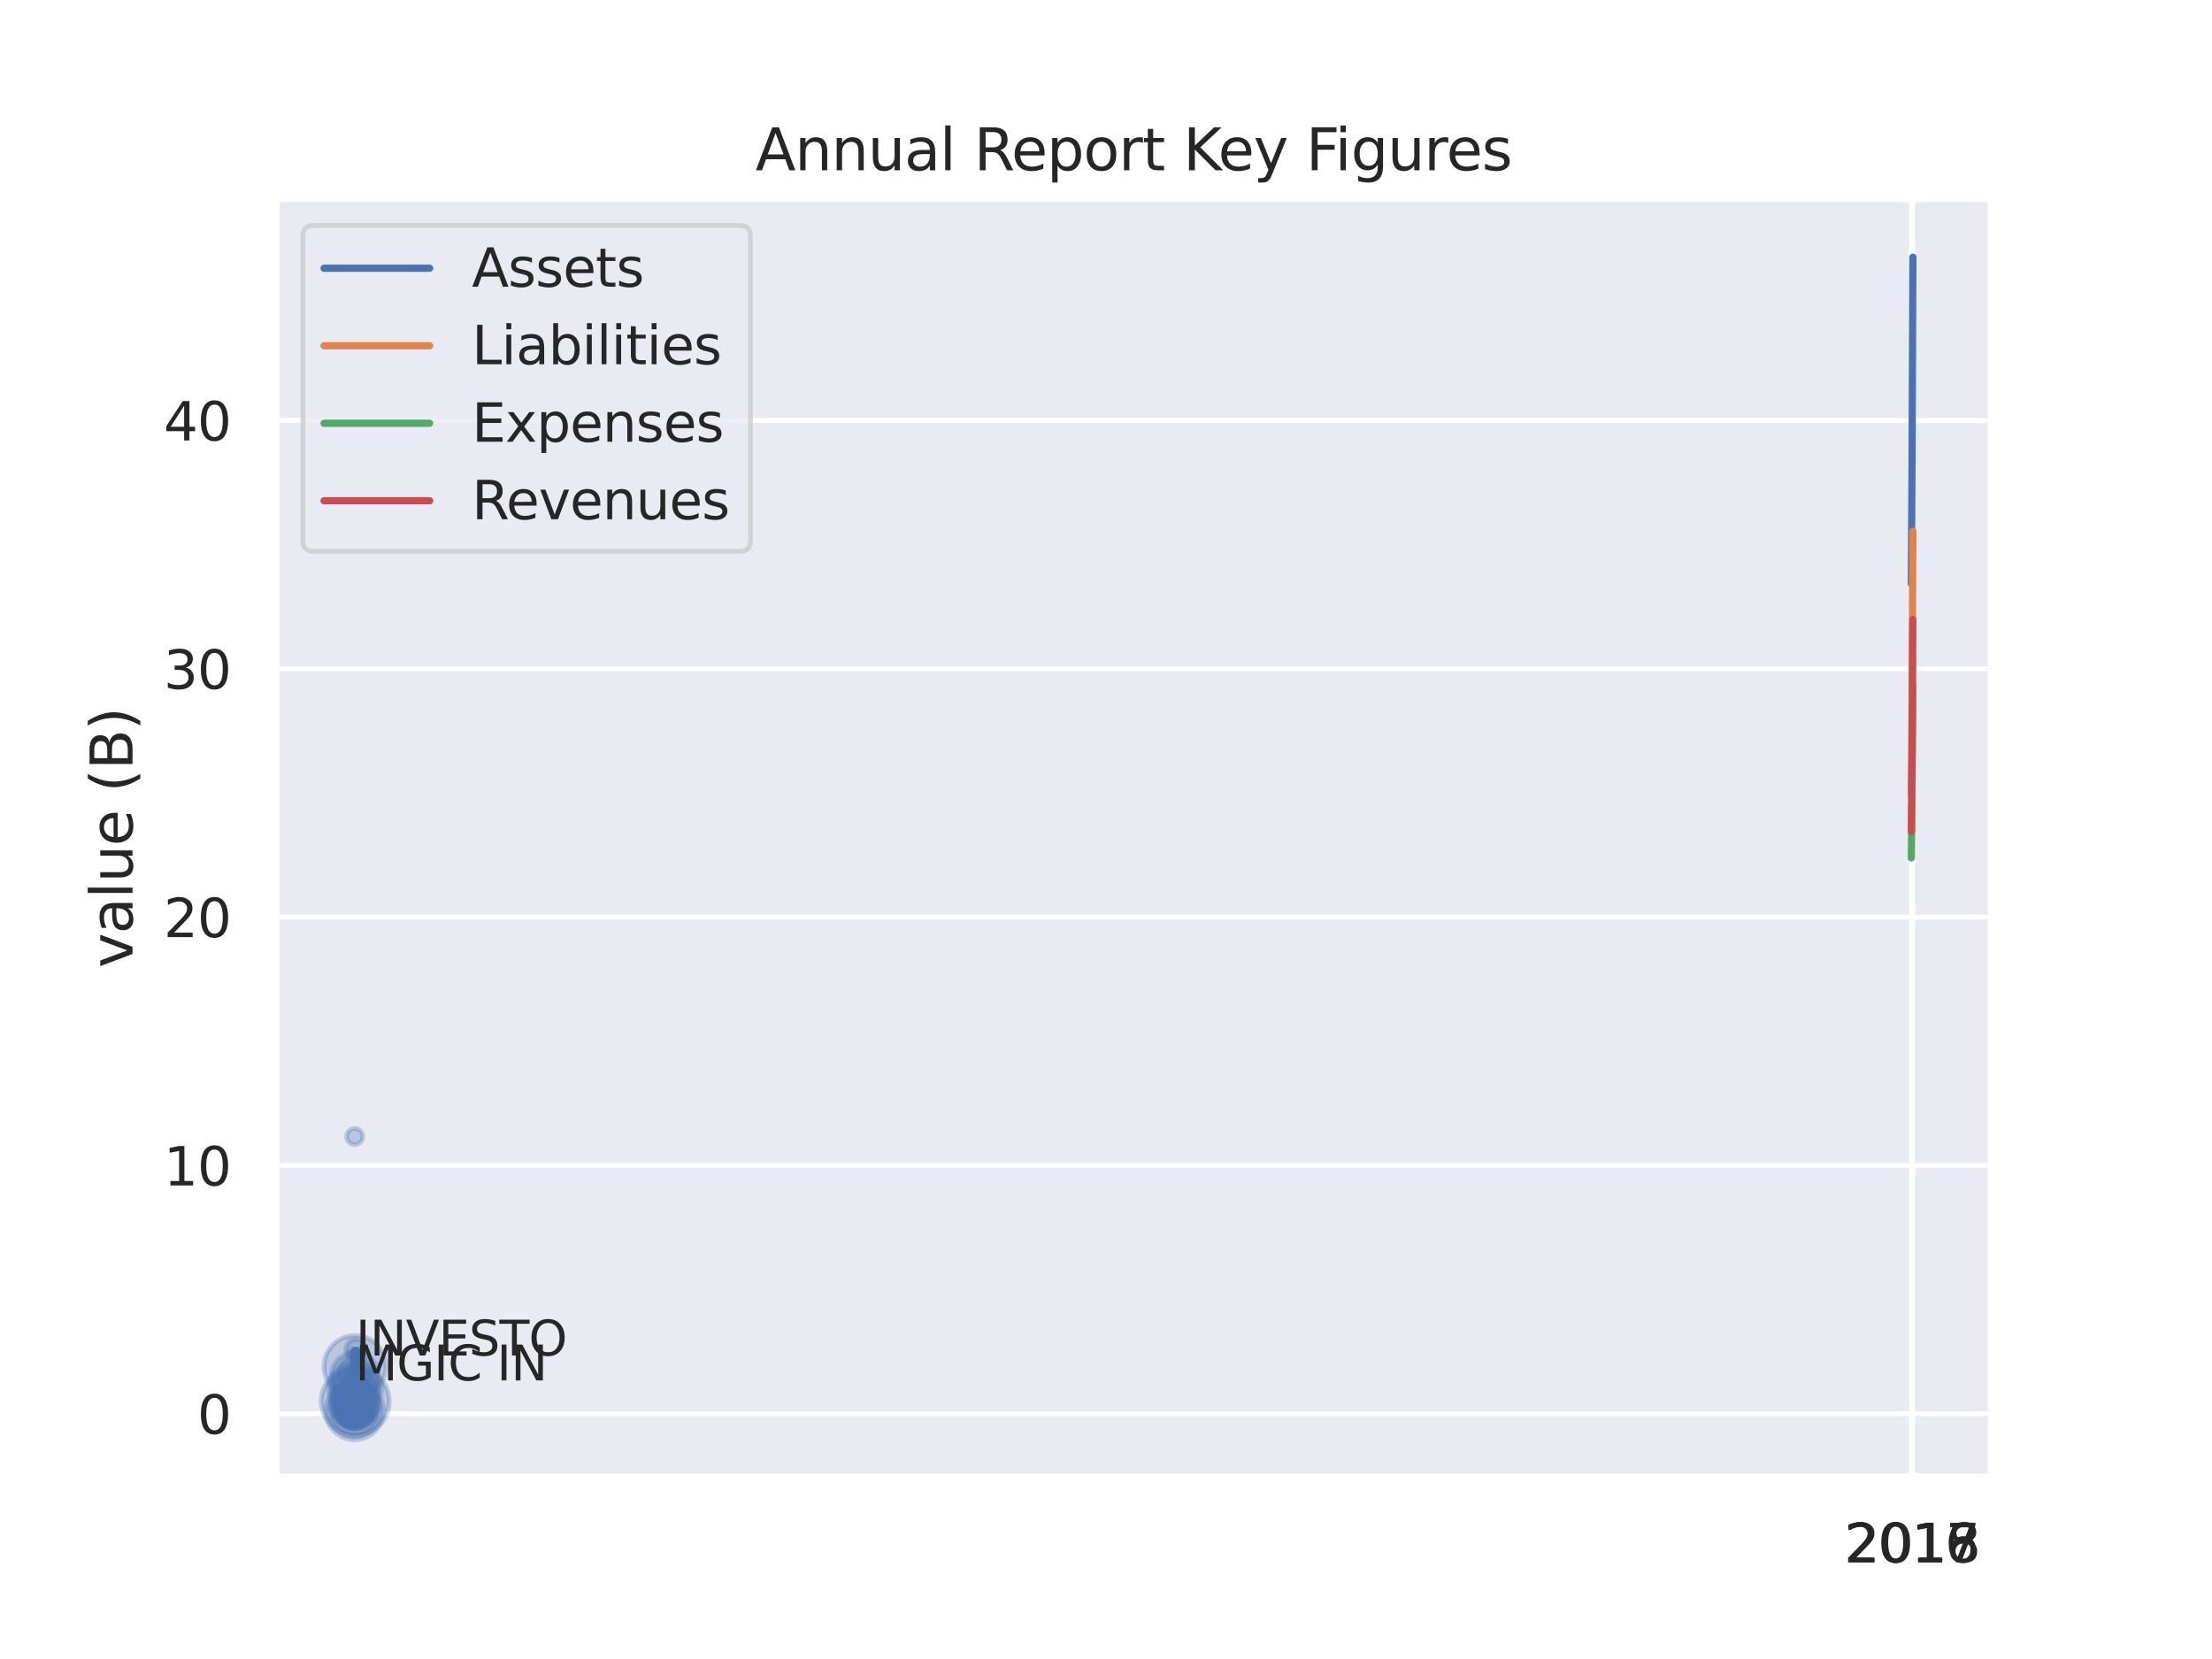 <?xml version="1.0" encoding="utf-8" standalone="no"?>
<!DOCTYPE svg PUBLIC "-//W3C//DTD SVG 1.1//EN"
  "http://www.w3.org/Graphics/SVG/1.1/DTD/svg11.dtd">
<svg xmlns:xlink="http://www.w3.org/1999/xlink" width="460.8pt" height="345.6pt" viewBox="0 0 460.8 345.6" xmlns="http://www.w3.org/2000/svg" version="1.1">
 <defs>
  <style type="text/css">*{stroke-linejoin: round; stroke-linecap: butt}</style>
 </defs>
 <g id="figure_1">
  <g id="patch_1">
   <path d="M 0 345.6 
L 460.8 345.6 
L 460.8 0 
L 0 0 
z
" style="fill: #ffffff"/>
  </g>
  <g id="axes_1">
   <g id="patch_2">
    <path d="M 57.6 307.584 
L 414.72 307.584 
L 414.72 41.472 
L 57.6 41.472 
z
" style="fill: #eaeaf2"/>
   </g>
   <g id="matplotlib.axis_1">
    <g id="xtick_1">
     <g id="line2d_1">
      <path d="M 398.166 307.584 
L 398.166 41.472 
" clip-path="url(#pa945843fa1)" style="fill: none; stroke: #ffffff; stroke-linecap: round"/>
     </g>
     <g id="text_1">
      <!-- 2016 -->
      <g style="fill: #262626" transform="translate(384.168 325.442) scale(0.11 -0.11)">
       <defs>
        <path id="DejaVuSans-32" d="M 1228 531 
L 3431 531 
L 3431 0 
L 469 0 
L 469 531 
Q 828 903 1448 1529 
Q 2069 2156 2228 2338 
Q 2531 2678 2651 2914 
Q 2772 3150 2772 3378 
Q 2772 3750 2511 3984 
Q 2250 4219 1831 4219 
Q 1534 4219 1204 4116 
Q 875 4013 500 3803 
L 500 4441 
Q 881 4594 1212 4672 
Q 1544 4750 1819 4750 
Q 2544 4750 2975 4387 
Q 3406 4025 3406 3419 
Q 3406 3131 3298 2873 
Q 3191 2616 2906 2266 
Q 2828 2175 2409 1742 
Q 1991 1309 1228 531 
z
" transform="scale(0.016)"/>
        <path id="DejaVuSans-30" d="M 2034 4250 
Q 1547 4250 1301 3770 
Q 1056 3291 1056 2328 
Q 1056 1369 1301 889 
Q 1547 409 2034 409 
Q 2525 409 2770 889 
Q 3016 1369 3016 2328 
Q 3016 3291 2770 3770 
Q 2525 4250 2034 4250 
z
M 2034 4750 
Q 2819 4750 3233 4129 
Q 3647 3509 3647 2328 
Q 3647 1150 3233 529 
Q 2819 -91 2034 -91 
Q 1250 -91 836 529 
Q 422 1150 422 2328 
Q 422 3509 836 4129 
Q 1250 4750 2034 4750 
z
" transform="scale(0.016)"/>
        <path id="DejaVuSans-31" d="M 794 531 
L 1825 531 
L 1825 4091 
L 703 3866 
L 703 4441 
L 1819 4666 
L 2450 4666 
L 2450 531 
L 3481 531 
L 3481 0 
L 794 0 
L 794 531 
z
" transform="scale(0.016)"/>
        <path id="DejaVuSans-36" d="M 2113 2584 
Q 1688 2584 1439 2293 
Q 1191 2003 1191 1497 
Q 1191 994 1439 701 
Q 1688 409 2113 409 
Q 2538 409 2786 701 
Q 3034 994 3034 1497 
Q 3034 2003 2786 2293 
Q 2538 2584 2113 2584 
z
M 3366 4563 
L 3366 3988 
Q 3128 4100 2886 4159 
Q 2644 4219 2406 4219 
Q 1781 4219 1451 3797 
Q 1122 3375 1075 2522 
Q 1259 2794 1537 2939 
Q 1816 3084 2150 3084 
Q 2853 3084 3261 2657 
Q 3669 2231 3669 1497 
Q 3669 778 3244 343 
Q 2819 -91 2113 -91 
Q 1303 -91 875 529 
Q 447 1150 447 2328 
Q 447 3434 972 4092 
Q 1497 4750 2381 4750 
Q 2619 4750 2861 4703 
Q 3103 4656 3366 4563 
z
" transform="scale(0.016)"/>
       </defs>
       <use xlink:href="#DejaVuSans-32"/>
       <use xlink:href="#DejaVuSans-30" x="63.623"/>
       <use xlink:href="#DejaVuSans-31" x="127.246"/>
       <use xlink:href="#DejaVuSans-36" x="190.869"/>
      </g>
     </g>
    </g>
    <g id="xtick_2">
     <g id="line2d_2">
      <path d="M 398.326 307.584 
L 398.326 41.472 
" clip-path="url(#pa945843fa1)" style="fill: none; stroke: #ffffff; stroke-linecap: round"/>
     </g>
     <g id="text_2">
      <!-- 2017 -->
      <g style="fill: #262626" transform="translate(384.329 325.442) scale(0.11 -0.11)">
       <defs>
        <path id="DejaVuSans-37" d="M 525 4666 
L 3525 4666 
L 3525 4397 
L 1831 0 
L 1172 0 
L 2766 4134 
L 525 4134 
L 525 4666 
z
" transform="scale(0.016)"/>
       </defs>
       <use xlink:href="#DejaVuSans-32"/>
       <use xlink:href="#DejaVuSans-30" x="63.623"/>
       <use xlink:href="#DejaVuSans-31" x="127.246"/>
       <use xlink:href="#DejaVuSans-37" x="190.869"/>
      </g>
     </g>
    </g>
    <g id="xtick_3">
     <g id="line2d_3">
      <path d="M 398.487 307.584 
L 398.487 41.472 
" clip-path="url(#pa945843fa1)" style="fill: none; stroke: #ffffff; stroke-linecap: round"/>
     </g>
     <g id="text_3">
      <!-- 2018 -->
      <g style="fill: #262626" transform="translate(384.49 325.442) scale(0.11 -0.11)">
       <defs>
        <path id="DejaVuSans-38" d="M 2034 2216 
Q 1584 2216 1326 1975 
Q 1069 1734 1069 1313 
Q 1069 891 1326 650 
Q 1584 409 2034 409 
Q 2484 409 2743 651 
Q 3003 894 3003 1313 
Q 3003 1734 2745 1975 
Q 2488 2216 2034 2216 
z
M 1403 2484 
Q 997 2584 770 2862 
Q 544 3141 544 3541 
Q 544 4100 942 4425 
Q 1341 4750 2034 4750 
Q 2731 4750 3128 4425 
Q 3525 4100 3525 3541 
Q 3525 3141 3298 2862 
Q 3072 2584 2669 2484 
Q 3125 2378 3379 2068 
Q 3634 1759 3634 1313 
Q 3634 634 3220 271 
Q 2806 -91 2034 -91 
Q 1263 -91 848 271 
Q 434 634 434 1313 
Q 434 1759 690 2068 
Q 947 2378 1403 2484 
z
M 1172 3481 
Q 1172 3119 1398 2916 
Q 1625 2713 2034 2713 
Q 2441 2713 2670 2916 
Q 2900 3119 2900 3481 
Q 2900 3844 2670 4047 
Q 2441 4250 2034 4250 
Q 1625 4250 1398 4047 
Q 1172 3844 1172 3481 
z
" transform="scale(0.016)"/>
       </defs>
       <use xlink:href="#DejaVuSans-32"/>
       <use xlink:href="#DejaVuSans-30" x="63.623"/>
       <use xlink:href="#DejaVuSans-31" x="127.246"/>
       <use xlink:href="#DejaVuSans-38" x="190.869"/>
      </g>
     </g>
    </g>
   </g>
   <g id="matplotlib.axis_2">
    <g id="ytick_1">
     <g id="line2d_4">
      <path d="M 57.6 294.502 
L 414.72 294.502 
" clip-path="url(#pa945843fa1)" style="fill: none; stroke: #ffffff; stroke-linecap: round"/>
     </g>
     <g id="text_4">
      <!-- 0 -->
      <g style="fill: #262626" transform="translate(41.101 298.682) scale(0.11 -0.11)">
       <use xlink:href="#DejaVuSans-30"/>
      </g>
     </g>
    </g>
    <g id="ytick_2">
     <g id="line2d_5">
      <path d="M 57.6 242.772 
L 414.72 242.772 
" clip-path="url(#pa945843fa1)" style="fill: none; stroke: #ffffff; stroke-linecap: round"/>
     </g>
     <g id="text_5">
      <!-- 10 -->
      <g style="fill: #262626" transform="translate(34.102 246.951) scale(0.11 -0.11)">
       <use xlink:href="#DejaVuSans-31"/>
       <use xlink:href="#DejaVuSans-30" x="63.623"/>
      </g>
     </g>
    </g>
    <g id="ytick_3">
     <g id="line2d_6">
      <path d="M 57.6 191.042 
L 414.72 191.042 
" clip-path="url(#pa945843fa1)" style="fill: none; stroke: #ffffff; stroke-linecap: round"/>
     </g>
     <g id="text_6">
      <!-- 20 -->
      <g style="fill: #262626" transform="translate(34.102 195.221) scale(0.11 -0.11)">
       <use xlink:href="#DejaVuSans-32"/>
       <use xlink:href="#DejaVuSans-30" x="63.623"/>
      </g>
     </g>
    </g>
    <g id="ytick_4">
     <g id="line2d_7">
      <path d="M 57.6 139.311 
L 414.72 139.311 
" clip-path="url(#pa945843fa1)" style="fill: none; stroke: #ffffff; stroke-linecap: round"/>
     </g>
     <g id="text_7">
      <!-- 30 -->
      <g style="fill: #262626" transform="translate(34.102 143.49) scale(0.11 -0.11)">
       <defs>
        <path id="DejaVuSans-33" d="M 2597 2516 
Q 3050 2419 3304 2112 
Q 3559 1806 3559 1356 
Q 3559 666 3084 287 
Q 2609 -91 1734 -91 
Q 1441 -91 1130 -33 
Q 819 25 488 141 
L 488 750 
Q 750 597 1062 519 
Q 1375 441 1716 441 
Q 2309 441 2620 675 
Q 2931 909 2931 1356 
Q 2931 1769 2642 2001 
Q 2353 2234 1838 2234 
L 1294 2234 
L 1294 2753 
L 1863 2753 
Q 2328 2753 2575 2939 
Q 2822 3125 2822 3475 
Q 2822 3834 2567 4026 
Q 2313 4219 1838 4219 
Q 1578 4219 1281 4162 
Q 984 4106 628 3988 
L 628 4550 
Q 988 4650 1302 4700 
Q 1616 4750 1894 4750 
Q 2613 4750 3031 4423 
Q 3450 4097 3450 3541 
Q 3450 3153 3228 2886 
Q 3006 2619 2597 2516 
z
" transform="scale(0.016)"/>
       </defs>
       <use xlink:href="#DejaVuSans-33"/>
       <use xlink:href="#DejaVuSans-30" x="63.623"/>
      </g>
     </g>
    </g>
    <g id="ytick_5">
     <g id="line2d_8">
      <path d="M 57.6 87.581 
L 414.72 87.581 
" clip-path="url(#pa945843fa1)" style="fill: none; stroke: #ffffff; stroke-linecap: round"/>
     </g>
     <g id="text_8">
      <!-- 40 -->
      <g style="fill: #262626" transform="translate(34.102 91.76) scale(0.11 -0.11)">
       <defs>
        <path id="DejaVuSans-34" d="M 2419 4116 
L 825 1625 
L 2419 1625 
L 2419 4116 
z
M 2253 4666 
L 3047 4666 
L 3047 1625 
L 3713 1625 
L 3713 1100 
L 3047 1100 
L 3047 0 
L 2419 0 
L 2419 1100 
L 313 1100 
L 313 1709 
L 2253 4666 
z
" transform="scale(0.016)"/>
       </defs>
       <use xlink:href="#DejaVuSans-34"/>
       <use xlink:href="#DejaVuSans-30" x="63.623"/>
      </g>
     </g>
    </g>
    <g id="text_9">
     <!-- value (B) -->
     <g style="fill: #262626" transform="translate(27.607 201.623) rotate(-90) scale(0.12 -0.12)">
      <defs>
       <path id="DejaVuSans-76" d="M 191 3500 
L 800 3500 
L 1894 563 
L 2988 3500 
L 3597 3500 
L 2284 0 
L 1503 0 
L 191 3500 
z
" transform="scale(0.016)"/>
       <path id="DejaVuSans-61" d="M 2194 1759 
Q 1497 1759 1228 1600 
Q 959 1441 959 1056 
Q 959 750 1161 570 
Q 1363 391 1709 391 
Q 2188 391 2477 730 
Q 2766 1069 2766 1631 
L 2766 1759 
L 2194 1759 
z
M 3341 1997 
L 3341 0 
L 2766 0 
L 2766 531 
Q 2569 213 2275 61 
Q 1981 -91 1556 -91 
Q 1019 -91 701 211 
Q 384 513 384 1019 
Q 384 1609 779 1909 
Q 1175 2209 1959 2209 
L 2766 2209 
L 2766 2266 
Q 2766 2663 2505 2880 
Q 2244 3097 1772 3097 
Q 1472 3097 1187 3025 
Q 903 2953 641 2809 
L 641 3341 
Q 956 3463 1253 3523 
Q 1550 3584 1831 3584 
Q 2591 3584 2966 3190 
Q 3341 2797 3341 1997 
z
" transform="scale(0.016)"/>
       <path id="DejaVuSans-6c" d="M 603 4863 
L 1178 4863 
L 1178 0 
L 603 0 
L 603 4863 
z
" transform="scale(0.016)"/>
       <path id="DejaVuSans-75" d="M 544 1381 
L 544 3500 
L 1119 3500 
L 1119 1403 
Q 1119 906 1312 657 
Q 1506 409 1894 409 
Q 2359 409 2629 706 
Q 2900 1003 2900 1516 
L 2900 3500 
L 3475 3500 
L 3475 0 
L 2900 0 
L 2900 538 
Q 2691 219 2414 64 
Q 2138 -91 1772 -91 
Q 1169 -91 856 284 
Q 544 659 544 1381 
z
M 1991 3584 
L 1991 3584 
z
" transform="scale(0.016)"/>
       <path id="DejaVuSans-65" d="M 3597 1894 
L 3597 1613 
L 953 1613 
Q 991 1019 1311 708 
Q 1631 397 2203 397 
Q 2534 397 2845 478 
Q 3156 559 3463 722 
L 3463 178 
Q 3153 47 2828 -22 
Q 2503 -91 2169 -91 
Q 1331 -91 842 396 
Q 353 884 353 1716 
Q 353 2575 817 3079 
Q 1281 3584 2069 3584 
Q 2775 3584 3186 3129 
Q 3597 2675 3597 1894 
z
M 3022 2063 
Q 3016 2534 2758 2815 
Q 2500 3097 2075 3097 
Q 1594 3097 1305 2825 
Q 1016 2553 972 2059 
L 3022 2063 
z
" transform="scale(0.016)"/>
       <path id="DejaVuSans-20" transform="scale(0.016)"/>
       <path id="DejaVuSans-28" d="M 1984 4856 
Q 1566 4138 1362 3434 
Q 1159 2731 1159 2009 
Q 1159 1288 1364 580 
Q 1569 -128 1984 -844 
L 1484 -844 
Q 1016 -109 783 600 
Q 550 1309 550 2009 
Q 550 2706 781 3412 
Q 1013 4119 1484 4856 
L 1984 4856 
z
" transform="scale(0.016)"/>
       <path id="DejaVuSans-42" d="M 1259 2228 
L 1259 519 
L 2272 519 
Q 2781 519 3026 730 
Q 3272 941 3272 1375 
Q 3272 1813 3026 2020 
Q 2781 2228 2272 2228 
L 1259 2228 
z
M 1259 4147 
L 1259 2741 
L 2194 2741 
Q 2656 2741 2882 2914 
Q 3109 3088 3109 3444 
Q 3109 3797 2882 3972 
Q 2656 4147 2194 4147 
L 1259 4147 
z
M 628 4666 
L 2241 4666 
Q 2963 4666 3353 4366 
Q 3744 4066 3744 3513 
Q 3744 3084 3544 2831 
Q 3344 2578 2956 2516 
Q 3422 2416 3680 2098 
Q 3938 1781 3938 1306 
Q 3938 681 3513 340 
Q 3088 0 2303 0 
L 628 0 
L 628 4666 
z
" transform="scale(0.016)"/>
       <path id="DejaVuSans-29" d="M 513 4856 
L 1013 4856 
Q 1481 4119 1714 3412 
Q 1947 2706 1947 2009 
Q 1947 1309 1714 600 
Q 1481 -109 1013 -844 
L 513 -844 
Q 928 -128 1133 580 
Q 1338 1288 1338 2009 
Q 1338 2731 1133 3434 
Q 928 4138 513 4856 
z
" transform="scale(0.016)"/>
      </defs>
      <use xlink:href="#DejaVuSans-76"/>
      <use xlink:href="#DejaVuSans-61" x="59.18"/>
      <use xlink:href="#DejaVuSans-6c" x="120.459"/>
      <use xlink:href="#DejaVuSans-75" x="148.242"/>
      <use xlink:href="#DejaVuSans-65" x="211.621"/>
      <use xlink:href="#DejaVuSans-20" x="273.145"/>
      <use xlink:href="#DejaVuSans-28" x="304.932"/>
      <use xlink:href="#DejaVuSans-42" x="343.945"/>
      <use xlink:href="#DejaVuSans-29" x="412.549"/>
     </g>
    </g>
   </g>
   <g id="PathCollection_1">
    <path d="M 73.865 299.92 
C 75.46 299.92 76.991 299.287 78.119 298.159 
C 79.247 297.03 79.881 295.5 79.881 293.905 
C 79.881 292.309 79.247 290.779 78.119 289.651 
C 76.991 288.523 75.46 287.889 73.865 287.889 
C 72.27 287.889 70.739 288.523 69.611 289.651 
C 68.483 290.779 67.849 292.309 67.849 293.905 
C 67.849 295.5 68.483 297.03 69.611 298.159 
C 70.739 299.287 72.27 299.92 73.865 299.92 
z
" clip-path="url(#pa945843fa1)" style="fill: #4c72b0; fill-opacity: 0.3; stroke: #4c72b0; stroke-opacity: 0.3"/>
    <path d="M 73.882 297.579 
C 74.979 297.579 76.031 297.143 76.806 296.368 
C 77.582 295.592 78.017 294.541 78.017 293.444 
C 78.017 292.347 77.582 291.295 76.806 290.52 
C 76.031 289.745 74.979 289.309 73.882 289.309 
C 72.786 289.309 71.734 289.745 70.958 290.52 
C 70.183 291.295 69.747 292.347 69.747 293.444 
C 69.747 294.541 70.183 295.592 70.958 296.368 
C 71.734 297.143 72.786 297.579 73.882 297.579 
z
" clip-path="url(#pa945843fa1)" style="fill: #4c72b0; fill-opacity: 0.3; stroke: #4c72b0; stroke-opacity: 0.3"/>
    <path d="M 73.962 294.402 
C 74.878 294.402 75.757 294.038 76.405 293.39 
C 77.053 292.742 77.417 291.863 77.417 290.947 
C 77.417 290.03 77.053 289.151 76.405 288.503 
C 75.757 287.855 74.878 287.491 73.962 287.491 
C 73.045 287.491 72.166 287.855 71.518 288.503 
C 70.87 289.151 70.506 290.03 70.506 290.947 
C 70.506 291.863 70.87 292.742 71.518 293.39 
C 72.166 294.038 73.045 294.402 73.962 294.402 
z
" clip-path="url(#pa945843fa1)" style="fill: #4c72b0; fill-opacity: 0.3; stroke: #4c72b0; stroke-opacity: 0.3"/>
    <path d="M 73.891 297.04 
C 74.952 297.04 75.97 296.619 76.721 295.868 
C 77.471 295.118 77.893 294.1 77.893 293.039 
C 77.893 291.977 77.471 290.959 76.721 290.209 
C 75.97 289.459 74.952 289.037 73.891 289.037 
C 72.83 289.037 71.812 289.459 71.062 290.209 
C 70.311 290.959 69.89 291.977 69.89 293.039 
C 69.89 294.1 70.311 295.118 71.062 295.868 
C 71.812 296.619 72.83 297.04 73.891 297.04 
z
" clip-path="url(#pa945843fa1)" style="fill: #4c72b0; fill-opacity: 0.3; stroke: #4c72b0; stroke-opacity: 0.3"/>
    <path d="M 73.974 291.553 
C 75.282 291.553 76.537 291.033 77.462 290.108 
C 78.387 289.183 78.907 287.928 78.907 286.62 
C 78.907 285.312 78.387 284.057 77.462 283.132 
C 76.537 282.207 75.282 281.687 73.974 281.687 
C 72.666 281.687 71.411 282.207 70.486 283.132 
C 69.561 284.057 69.041 285.312 69.041 286.62 
C 69.041 287.928 69.561 289.183 70.486 290.108 
C 71.411 291.033 72.666 291.553 73.974 291.553 
z
" clip-path="url(#pa945843fa1)" style="fill: #4c72b0; fill-opacity: 0.3; stroke: #4c72b0; stroke-opacity: 0.3"/>
    <path d="M 73.902 297.506 
C 75.033 297.506 76.117 297.057 76.917 296.257 
C 77.716 295.458 78.165 294.373 78.165 293.242 
C 78.165 292.112 77.716 291.027 76.917 290.228 
C 76.117 289.428 75.033 288.979 73.902 288.979 
C 72.771 288.979 71.687 289.428 70.887 290.228 
C 70.087 291.027 69.638 292.112 69.638 293.242 
C 69.638 294.373 70.087 295.458 70.887 296.257 
C 71.687 297.057 72.771 297.506 73.902 297.506 
z
" clip-path="url(#pa945843fa1)" style="fill: #4c72b0; fill-opacity: 0.3; stroke: #4c72b0; stroke-opacity: 0.3"/>
    <path d="M 73.92 293.854 
C 74.697 293.854 75.443 293.545 75.993 292.995 
C 76.542 292.446 76.851 291.7 76.851 290.923 
C 76.851 290.145 76.542 289.4 75.993 288.85 
C 75.443 288.3 74.697 287.991 73.92 287.991 
C 73.142 287.991 72.397 288.3 71.847 288.85 
C 71.297 289.4 70.989 290.145 70.989 290.923 
C 70.989 291.7 71.297 292.446 71.847 292.995 
C 72.397 293.545 73.142 293.854 73.92 293.854 
z
" clip-path="url(#pa945843fa1)" style="fill: #4c72b0; fill-opacity: 0.3; stroke: #4c72b0; stroke-opacity: 0.3"/>
    <path d="M 73.901 296.241 
C 74.818 296.241 75.697 295.877 76.345 295.229 
C 76.993 294.581 77.358 293.702 77.358 292.785 
C 77.358 291.868 76.993 290.989 76.345 290.341 
C 75.697 289.693 74.818 289.329 73.901 289.329 
C 72.985 289.329 72.106 289.693 71.458 290.341 
C 70.81 290.989 70.445 291.868 70.445 292.785 
C 70.445 293.702 70.81 294.581 71.458 295.229 
C 72.106 295.877 72.985 296.241 73.901 296.241 
z
" clip-path="url(#pa945843fa1)" style="fill: #4c72b0; fill-opacity: 0.3; stroke: #4c72b0; stroke-opacity: 0.3"/>
    <path d="M 73.919 293.933 
C 75.094 293.933 76.221 293.466 77.052 292.635 
C 77.883 291.804 78.35 290.677 78.35 289.501 
C 78.35 288.326 77.883 287.199 77.052 286.368 
C 76.221 285.537 75.094 285.07 73.919 285.07 
C 72.744 285.07 71.616 285.537 70.785 286.368 
C 69.954 287.199 69.487 288.326 69.487 289.501 
C 69.487 290.677 69.954 291.804 70.785 292.635 
C 71.616 293.466 72.744 293.933 73.919 293.933 
z
" clip-path="url(#pa945843fa1)" style="fill: #4c72b0; fill-opacity: 0.3; stroke: #4c72b0; stroke-opacity: 0.3"/>
    <path d="M 73.923 291.491 
C 74.539 291.491 75.129 291.246 75.565 290.811 
C 76 290.375 76.245 289.785 76.245 289.169 
C 76.245 288.553 76 287.962 75.565 287.526 
C 75.129 287.091 74.539 286.846 73.923 286.846 
C 73.307 286.846 72.716 287.091 72.28 287.526 
C 71.845 287.962 71.6 288.553 71.6 289.169 
C 71.6 289.785 71.845 290.375 72.28 290.811 
C 72.716 291.246 73.307 291.491 73.923 291.491 
z
" clip-path="url(#pa945843fa1)" style="fill: #4c72b0; fill-opacity: 0.3; stroke: #4c72b0; stroke-opacity: 0.3"/>
    <path d="M 73.992 292.218 
C 74.673 292.218 75.326 291.947 75.807 291.466 
C 76.289 290.984 76.559 290.331 76.559 289.651 
C 76.559 288.97 76.289 288.317 75.807 287.835 
C 75.326 287.354 74.673 287.083 73.992 287.083 
C 73.311 287.083 72.658 287.354 72.177 287.835 
C 71.695 288.317 71.425 288.97 71.425 289.651 
C 71.425 290.331 71.695 290.984 72.177 291.466 
C 72.658 291.947 73.311 292.218 73.992 292.218 
z
" clip-path="url(#pa945843fa1)" style="fill: #4c72b0; fill-opacity: 0.3; stroke: #4c72b0; stroke-opacity: 0.3"/>
    <path d="M 73.859 293.339 
C 74.194 293.339 74.515 293.206 74.752 292.969 
C 74.989 292.733 75.122 292.411 75.122 292.077 
C 75.122 291.742 74.989 291.42 74.752 291.184 
C 74.515 290.947 74.194 290.814 73.859 290.814 
C 73.524 290.814 73.203 290.947 72.966 291.184 
C 72.729 291.42 72.596 291.742 72.596 292.077 
C 72.596 292.411 72.729 292.733 72.966 292.969 
C 73.203 293.206 73.524 293.339 73.859 293.339 
z
" clip-path="url(#pa945843fa1)" style="fill: #4c72b0; fill-opacity: 0.3; stroke: #4c72b0; stroke-opacity: 0.3"/>
    <path d="M 73.893 295.397 
C 74.551 295.397 75.182 295.135 75.648 294.67 
C 76.113 294.204 76.375 293.573 76.375 292.915 
C 76.375 292.256 76.113 291.625 75.648 291.16 
C 75.182 290.694 74.551 290.433 73.893 290.433 
C 73.234 290.433 72.603 290.694 72.138 291.16 
C 71.672 291.625 71.411 292.256 71.411 292.915 
C 71.411 293.573 71.672 294.204 72.138 294.67 
C 72.603 295.135 73.234 295.397 73.893 295.397 
z
" clip-path="url(#pa945843fa1)" style="fill: #4c72b0; fill-opacity: 0.3; stroke: #4c72b0; stroke-opacity: 0.3"/>
    <path d="M 73.902 294.789 
C 74.663 294.789 75.393 294.487 75.932 293.949 
C 76.47 293.411 76.772 292.681 76.772 291.92 
C 76.772 291.159 76.47 290.429 75.932 289.89 
C 75.393 289.352 74.663 289.05 73.902 289.05 
C 73.141 289.05 72.411 289.352 71.873 289.89 
C 71.335 290.429 71.033 291.159 71.033 291.92 
C 71.033 292.681 71.335 293.411 71.873 293.949 
C 72.411 294.487 73.141 294.789 73.902 294.789 
z
" clip-path="url(#pa945843fa1)" style="fill: #4c72b0; fill-opacity: 0.3; stroke: #4c72b0; stroke-opacity: 0.3"/>
    <path d="M 74.1 283.946 
C 74.516 283.946 74.915 283.781 75.209 283.487 
C 75.503 283.194 75.668 282.795 75.668 282.379 
C 75.668 281.964 75.503 281.565 75.209 281.271 
C 74.915 280.977 74.516 280.812 74.1 280.812 
C 73.685 280.812 73.286 280.977 72.992 281.271 
C 72.698 281.565 72.533 281.964 72.533 282.379 
C 72.533 282.795 72.698 283.194 72.992 283.487 
C 73.286 283.781 73.685 283.946 74.1 283.946 
z
" clip-path="url(#pa945843fa1)" style="fill: #4c72b0; fill-opacity: 0.3; stroke: #4c72b0; stroke-opacity: 0.3"/>
    <path d="M 73.962 291.141 
C 75.674 291.141 77.317 290.46 78.528 289.249 
C 79.739 288.038 80.419 286.396 80.419 284.683 
C 80.419 282.97 79.739 281.328 78.528 280.117 
C 77.317 278.906 75.674 278.225 73.962 278.225 
C 72.249 278.225 70.606 278.906 69.395 280.117 
C 68.184 281.328 67.504 282.97 67.504 284.683 
C 67.504 286.396 68.184 288.038 69.395 289.249 
C 70.606 290.46 72.249 291.141 73.962 291.141 
z
" clip-path="url(#pa945843fa1)" style="fill: #4c72b0; fill-opacity: 0.3; stroke: #4c72b0; stroke-opacity: 0.3"/>
    <path d="M 73.886 295.368 
C 74.475 295.368 75.04 295.134 75.457 294.717 
C 75.874 294.3 76.108 293.735 76.108 293.146 
C 76.108 292.556 75.874 291.991 75.457 291.574 
C 75.04 291.158 74.475 290.924 73.886 290.924 
C 73.296 290.924 72.731 291.158 72.314 291.574 
C 71.897 291.991 71.663 292.556 71.663 293.146 
C 71.663 293.735 71.897 294.3 72.314 294.717 
C 72.731 295.134 73.296 295.368 73.886 295.368 
z
" clip-path="url(#pa945843fa1)" style="fill: #4c72b0; fill-opacity: 0.3; stroke: #4c72b0; stroke-opacity: 0.3"/>
    <path d="M 73.833 296.826 
C 74.558 296.826 75.254 296.538 75.767 296.026 
C 76.279 295.513 76.567 294.817 76.567 294.092 
C 76.567 293.367 76.279 292.671 75.767 292.158 
C 75.254 291.645 74.558 291.357 73.833 291.357 
C 73.108 291.357 72.412 291.645 71.899 292.158 
C 71.386 292.671 71.098 293.367 71.098 294.092 
C 71.098 294.817 71.386 295.513 71.899 296.026 
C 72.412 296.538 73.108 296.826 73.833 296.826 
z
" clip-path="url(#pa945843fa1)" style="fill: #4c72b0; fill-opacity: 0.3; stroke: #4c72b0; stroke-opacity: 0.3"/>
    <path d="M 73.883 296.414 
C 74.626 296.414 75.339 296.118 75.864 295.593 
C 76.39 295.067 76.685 294.355 76.685 293.611 
C 76.685 292.868 76.39 292.156 75.864 291.63 
C 75.339 291.105 74.626 290.809 73.883 290.809 
C 73.14 290.809 72.427 291.105 71.901 291.63 
C 71.376 292.156 71.081 292.868 71.081 293.611 
C 71.081 294.355 71.376 295.067 71.901 295.593 
C 72.427 296.118 73.14 296.414 73.883 296.414 
z
" clip-path="url(#pa945843fa1)" style="fill: #4c72b0; fill-opacity: 0.3; stroke: #4c72b0; stroke-opacity: 0.3"/>
    <path d="M 73.897 294.896 
C 74.676 294.896 75.422 294.587 75.973 294.036 
C 76.524 293.486 76.833 292.739 76.833 291.961 
C 76.833 291.182 76.524 290.435 75.973 289.885 
C 75.422 289.334 74.676 289.025 73.897 289.025 
C 73.119 289.025 72.372 289.334 71.821 289.885 
C 71.271 290.435 70.961 291.182 70.961 291.961 
C 70.961 292.739 71.271 293.486 71.821 294.036 
C 72.372 294.587 73.119 294.896 73.897 294.896 
z
" clip-path="url(#pa945843fa1)" style="fill: #4c72b0; fill-opacity: 0.3; stroke: #4c72b0; stroke-opacity: 0.3"/>
    <path d="M 73.858 299.109 
C 75.206 299.109 76.498 298.573 77.451 297.621 
C 78.404 296.668 78.939 295.375 78.939 294.028 
C 78.939 292.681 78.404 291.388 77.451 290.436 
C 76.498 289.483 75.206 288.947 73.858 288.947 
C 72.511 288.947 71.218 289.483 70.266 290.436 
C 69.313 291.388 68.778 292.681 68.778 294.028 
C 68.778 295.375 69.313 296.668 70.266 297.621 
C 71.218 298.573 72.511 299.109 73.858 299.109 
z
" clip-path="url(#pa945843fa1)" style="fill: #4c72b0; fill-opacity: 0.3; stroke: #4c72b0; stroke-opacity: 0.3"/>
    <path d="M 74 290.012 
C 74.65 290.012 75.274 289.754 75.734 289.294 
C 76.194 288.834 76.453 288.209 76.453 287.559 
C 76.453 286.908 76.194 286.284 75.734 285.824 
C 75.274 285.364 74.65 285.106 74 285.106 
C 73.349 285.106 72.725 285.364 72.265 285.824 
C 71.805 286.284 71.546 286.908 71.546 287.559 
C 71.546 288.209 71.805 288.834 72.265 289.294 
C 72.725 289.754 73.349 290.012 74 290.012 
z
" clip-path="url(#pa945843fa1)" style="fill: #4c72b0; fill-opacity: 0.3; stroke: #4c72b0; stroke-opacity: 0.3"/>
    <path d="M 73.945 291.612 
C 74.622 291.612 75.272 291.343 75.751 290.864 
C 76.23 290.385 76.499 289.735 76.499 289.058 
C 76.499 288.381 76.23 287.731 75.751 287.252 
C 75.272 286.773 74.622 286.504 73.945 286.504 
C 73.267 286.504 72.617 286.773 72.138 287.252 
C 71.66 287.731 71.39 288.381 71.39 289.058 
C 71.39 289.735 71.66 290.385 72.138 290.864 
C 72.617 291.343 73.267 291.612 73.945 291.612 
z
" clip-path="url(#pa945843fa1)" style="fill: #4c72b0; fill-opacity: 0.3; stroke: #4c72b0; stroke-opacity: 0.3"/>
    <path d="M 73.946 292.838 
C 74.524 292.838 75.078 292.608 75.487 292.2 
C 75.896 291.791 76.126 291.236 76.126 290.658 
C 76.126 290.08 75.896 289.525 75.487 289.117 
C 75.078 288.708 74.524 288.478 73.946 288.478 
C 73.368 288.478 72.813 288.708 72.404 289.117 
C 71.995 289.525 71.766 290.08 71.766 290.658 
C 71.766 291.236 71.995 291.791 72.404 292.2 
C 72.813 292.608 73.368 292.838 73.946 292.838 
z
" clip-path="url(#pa945843fa1)" style="fill: #4c72b0; fill-opacity: 0.3; stroke: #4c72b0; stroke-opacity: 0.3"/>
    <path d="M 73.91 297.023 
C 75.236 297.023 76.509 296.496 77.447 295.558 
C 78.385 294.62 78.912 293.348 78.912 292.022 
C 78.912 290.695 78.385 289.423 77.447 288.485 
C 76.509 287.547 75.236 287.02 73.91 287.02 
C 72.584 287.02 71.311 287.547 70.374 288.485 
C 69.436 289.423 68.909 290.695 68.909 292.022 
C 68.909 293.348 69.436 294.62 70.374 295.558 
C 71.311 296.496 72.584 297.023 73.91 297.023 
z
" clip-path="url(#pa945843fa1)" style="fill: #4c72b0; fill-opacity: 0.3; stroke: #4c72b0; stroke-opacity: 0.3"/>
    <path d="M 73.9 297.576 
C 75.216 297.576 76.479 297.053 77.41 296.121 
C 78.342 295.19 78.865 293.927 78.865 292.611 
C 78.865 291.294 78.342 290.031 77.41 289.1 
C 76.479 288.169 75.216 287.645 73.9 287.645 
C 72.583 287.645 71.32 288.169 70.389 289.1 
C 69.458 290.031 68.934 291.294 68.934 292.611 
C 68.934 293.927 69.458 295.19 70.389 296.121 
C 71.32 297.053 72.583 297.576 73.9 297.576 
z
" clip-path="url(#pa945843fa1)" style="fill: #4c72b0; fill-opacity: 0.3; stroke: #4c72b0; stroke-opacity: 0.3"/>
    <path d="M 73.885 296.148 
C 74.771 296.148 75.62 295.797 76.246 295.17 
C 76.872 294.544 77.224 293.695 77.224 292.809 
C 77.224 291.924 76.872 291.075 76.246 290.449 
C 75.62 289.822 74.771 289.471 73.885 289.471 
C 73 289.471 72.15 289.822 71.524 290.449 
C 70.898 291.075 70.546 291.924 70.546 292.809 
C 70.546 293.695 70.898 294.544 71.524 295.17 
C 72.15 295.797 73 296.148 73.885 296.148 
z
" clip-path="url(#pa945843fa1)" style="fill: #4c72b0; fill-opacity: 0.3; stroke: #4c72b0; stroke-opacity: 0.3"/>
    <path d="M 73.911 295.787 
C 74.856 295.787 75.762 295.412 76.43 294.744 
C 77.098 294.076 77.474 293.17 77.474 292.225 
C 77.474 291.28 77.098 290.374 76.43 289.706 
C 75.762 289.038 74.856 288.662 73.911 288.662 
C 72.966 288.662 72.06 289.038 71.392 289.706 
C 70.724 290.374 70.348 291.28 70.348 292.225 
C 70.348 293.17 70.724 294.076 71.392 294.744 
C 72.06 295.412 72.966 295.787 73.911 295.787 
z
" clip-path="url(#pa945843fa1)" style="fill: #4c72b0; fill-opacity: 0.3; stroke: #4c72b0; stroke-opacity: 0.3"/>
    <path d="M 73.91 291.843 
C 74.442 291.843 74.952 291.632 75.328 291.256 
C 75.704 290.879 75.916 290.369 75.916 289.837 
C 75.916 289.305 75.704 288.795 75.328 288.419 
C 74.952 288.043 74.442 287.831 73.91 287.831 
C 73.378 287.831 72.868 288.043 72.492 288.419 
C 72.115 288.795 71.904 289.305 71.904 289.837 
C 71.904 290.369 72.115 290.879 72.492 291.256 
C 72.868 291.632 73.378 291.843 73.91 291.843 
z
" clip-path="url(#pa945843fa1)" style="fill: #4c72b0; fill-opacity: 0.3; stroke: #4c72b0; stroke-opacity: 0.3"/>
    <path d="M 73.873 297.619 
C 74.925 297.619 75.935 297.201 76.68 296.456 
C 77.424 295.712 77.842 294.702 77.842 293.649 
C 77.842 292.596 77.424 291.586 76.68 290.842 
C 75.935 290.097 74.925 289.679 73.873 289.679 
C 72.82 289.679 71.81 290.097 71.065 290.842 
C 70.321 291.586 69.903 292.596 69.903 293.649 
C 69.903 294.702 70.321 295.712 71.065 296.456 
C 71.81 297.201 72.82 297.619 73.873 297.619 
z
" clip-path="url(#pa945843fa1)" style="fill: #4c72b0; fill-opacity: 0.3; stroke: #4c72b0; stroke-opacity: 0.3"/>
    <path d="M 74.007 298.955 
C 75.882 298.955 77.681 298.21 79.007 296.884 
C 80.333 295.558 81.078 293.76 81.078 291.884 
C 81.078 290.009 80.333 288.21 79.007 286.884 
C 77.681 285.558 75.882 284.813 74.007 284.813 
C 72.132 284.813 70.333 285.558 69.007 286.884 
C 67.681 288.21 66.936 290.009 66.936 291.884 
C 66.936 293.76 67.681 295.558 69.007 296.884 
C 70.333 298.21 72.132 298.955 74.007 298.955 
z
" clip-path="url(#pa945843fa1)" style="fill: #4c72b0; fill-opacity: 0.3; stroke: #4c72b0; stroke-opacity: 0.3"/>
    <path d="M 73.888 295.128 
C 74.407 295.128 74.904 294.921 75.271 294.555 
C 75.638 294.188 75.844 293.69 75.844 293.172 
C 75.844 292.653 75.638 292.155 75.271 291.789 
C 74.904 291.422 74.407 291.216 73.888 291.216 
C 73.369 291.216 72.872 291.422 72.505 291.789 
C 72.138 292.155 71.932 292.653 71.932 293.172 
C 71.932 293.69 72.138 294.188 72.505 294.555 
C 72.872 294.921 73.369 295.128 73.888 295.128 
z
" clip-path="url(#pa945843fa1)" style="fill: #4c72b0; fill-opacity: 0.3; stroke: #4c72b0; stroke-opacity: 0.3"/>
    <path d="M 73.92 294.363 
C 75.204 294.363 76.436 293.853 77.343 292.945 
C 78.251 292.037 78.761 290.805 78.761 289.522 
C 78.761 288.238 78.251 287.006 77.343 286.098 
C 76.436 285.19 75.204 284.68 73.92 284.68 
C 72.636 284.68 71.405 285.19 70.497 286.098 
C 69.589 287.006 69.079 288.238 69.079 289.522 
C 69.079 290.805 69.589 292.037 70.497 292.945 
C 71.405 293.853 72.636 294.363 73.92 294.363 
z
" clip-path="url(#pa945843fa1)" style="fill: #4c72b0; fill-opacity: 0.3; stroke: #4c72b0; stroke-opacity: 0.3"/>
    <path d="M 73.884 296.13 
C 74.631 296.13 75.348 295.833 75.876 295.305 
C 76.404 294.777 76.701 294.061 76.701 293.314 
C 76.701 292.567 76.404 291.85 75.876 291.322 
C 75.348 290.794 74.631 290.497 73.884 290.497 
C 73.138 290.497 72.421 290.794 71.893 291.322 
C 71.365 291.85 71.068 292.567 71.068 293.314 
C 71.068 294.061 71.365 294.777 71.893 295.305 
C 72.421 295.833 73.138 296.13 73.884 296.13 
z
" clip-path="url(#pa945843fa1)" style="fill: #4c72b0; fill-opacity: 0.3; stroke: #4c72b0; stroke-opacity: 0.3"/>
    <path d="M 73.913 295.634 
C 74.847 295.634 75.742 295.263 76.402 294.603 
C 77.062 293.942 77.433 293.047 77.433 292.113 
C 77.433 291.18 77.062 290.284 76.402 289.624 
C 75.742 288.964 74.847 288.593 73.913 288.593 
C 72.979 288.593 72.084 288.964 71.424 289.624 
C 70.763 290.284 70.393 291.18 70.393 292.113 
C 70.393 293.047 70.763 293.942 71.424 294.603 
C 72.084 295.263 72.979 295.634 73.913 295.634 
z
" clip-path="url(#pa945843fa1)" style="fill: #4c72b0; fill-opacity: 0.3; stroke: #4c72b0; stroke-opacity: 0.3"/>
    <path d="M 73.914 295.218 
C 74.876 295.218 75.799 294.836 76.479 294.156 
C 77.159 293.476 77.541 292.553 77.541 291.591 
C 77.541 290.63 77.159 289.707 76.479 289.027 
C 75.799 288.347 74.876 287.965 73.914 287.965 
C 72.952 287.965 72.03 288.347 71.35 289.027 
C 70.67 289.707 70.287 290.63 70.287 291.591 
C 70.287 292.553 70.67 293.476 71.35 294.156 
C 72.03 294.836 72.952 295.218 73.914 295.218 
z
" clip-path="url(#pa945843fa1)" style="fill: #4c72b0; fill-opacity: 0.3; stroke: #4c72b0; stroke-opacity: 0.3"/>
    <path d="M 73.907 293.126 
C 74.555 293.126 75.177 292.869 75.635 292.41 
C 76.093 291.952 76.351 291.331 76.351 290.682 
C 76.351 290.034 76.093 289.413 75.635 288.955 
C 75.177 288.496 74.555 288.239 73.907 288.239 
C 73.259 288.239 72.638 288.496 72.179 288.955 
C 71.721 289.413 71.464 290.034 71.464 290.682 
C 71.464 291.331 71.721 291.952 72.179 292.41 
C 72.638 292.869 73.259 293.126 73.907 293.126 
z
" clip-path="url(#pa945843fa1)" style="fill: #4c72b0; fill-opacity: 0.3; stroke: #4c72b0; stroke-opacity: 0.3"/>
    <path d="M 73.945 294.805 
C 75.409 294.805 76.813 294.224 77.848 293.189 
C 78.883 292.154 79.464 290.75 79.464 289.286 
C 79.464 287.822 78.883 286.418 77.848 285.383 
C 76.813 284.348 75.409 283.767 73.945 283.767 
C 72.482 283.767 71.078 284.348 70.043 285.383 
C 69.008 286.418 68.426 287.822 68.426 289.286 
C 68.426 290.75 69.008 292.154 70.043 293.189 
C 71.078 294.224 72.482 294.805 73.945 294.805 
z
" clip-path="url(#pa945843fa1)" style="fill: #4c72b0; fill-opacity: 0.3; stroke: #4c72b0; stroke-opacity: 0.3"/>
    <path d="M 73.933 292.406 
C 74.529 292.406 75.101 292.169 75.523 291.747 
C 75.944 291.325 76.181 290.753 76.181 290.157 
C 76.181 289.561 75.944 288.989 75.523 288.567 
C 75.101 288.145 74.529 287.909 73.933 287.909 
C 73.336 287.909 72.764 288.145 72.343 288.567 
C 71.921 288.989 71.684 289.561 71.684 290.157 
C 71.684 290.753 71.921 291.325 72.343 291.747 
C 72.764 292.169 73.336 292.406 73.933 292.406 
z
" clip-path="url(#pa945843fa1)" style="fill: #4c72b0; fill-opacity: 0.3; stroke: #4c72b0; stroke-opacity: 0.3"/>
    <path d="M 73.843 295.538 
C 74.922 295.538 75.957 295.109 76.72 294.346 
C 77.483 293.584 77.911 292.549 77.911 291.47 
C 77.911 290.391 77.483 289.356 76.72 288.593 
C 75.957 287.83 74.922 287.401 73.843 287.401 
C 72.764 287.401 71.729 287.83 70.966 288.593 
C 70.203 289.356 69.775 290.391 69.775 291.47 
C 69.775 292.549 70.203 293.584 70.966 294.346 
C 71.729 295.109 72.764 295.538 73.843 295.538 
z
" clip-path="url(#pa945843fa1)" style="fill: #4c72b0; fill-opacity: 0.3; stroke: #4c72b0; stroke-opacity: 0.3"/>
    <path d="M 73.874 296.98 
C 74.79 296.98 75.669 296.616 76.318 295.968 
C 76.966 295.319 77.33 294.44 77.33 293.524 
C 77.33 292.607 76.966 291.728 76.318 291.08 
C 75.669 290.432 74.79 290.068 73.874 290.068 
C 72.957 290.068 72.078 290.432 71.43 291.08 
C 70.782 291.728 70.418 292.607 70.418 293.524 
C 70.418 294.44 70.782 295.319 71.43 295.968 
C 72.078 296.616 72.957 296.98 73.874 296.98 
z
" clip-path="url(#pa945843fa1)" style="fill: #4c72b0; fill-opacity: 0.3; stroke: #4c72b0; stroke-opacity: 0.3"/>
    <path d="M 73.882 297.232 
C 74.851 297.232 75.78 296.847 76.464 296.162 
C 77.149 295.477 77.534 294.548 77.534 293.58 
C 77.534 292.612 77.149 291.683 76.464 290.998 
C 75.78 290.313 74.851 289.928 73.882 289.928 
C 72.914 289.928 71.985 290.313 71.3 290.998 
C 70.615 291.683 70.231 292.612 70.231 293.58 
C 70.231 294.548 70.615 295.477 71.3 296.162 
C 71.985 296.847 72.914 297.232 73.882 297.232 
z
" clip-path="url(#pa945843fa1)" style="fill: #4c72b0; fill-opacity: 0.3; stroke: #4c72b0; stroke-opacity: 0.3"/>
    <path d="M 73.864 296.835 
C 74.676 296.835 75.455 296.512 76.03 295.938 
C 76.604 295.363 76.927 294.584 76.927 293.772 
C 76.927 292.959 76.604 292.18 76.03 291.605 
C 75.455 291.031 74.676 290.708 73.864 290.708 
C 73.051 290.708 72.272 291.031 71.698 291.605 
C 71.123 292.18 70.8 292.959 70.8 293.772 
C 70.8 294.584 71.123 295.363 71.698 295.938 
C 72.272 296.512 73.051 296.835 73.864 296.835 
z
" clip-path="url(#pa945843fa1)" style="fill: #4c72b0; fill-opacity: 0.3; stroke: #4c72b0; stroke-opacity: 0.3"/>
    <path d="M 73.97 295.509 
C 74.726 295.509 75.45 295.209 75.984 294.675 
C 76.518 294.141 76.819 293.416 76.819 292.661 
C 76.819 291.905 76.518 291.181 75.984 290.647 
C 75.45 290.112 74.726 289.812 73.97 289.812 
C 73.215 289.812 72.49 290.112 71.956 290.647 
C 71.422 291.181 71.122 291.905 71.122 292.661 
C 71.122 293.416 71.422 294.141 71.956 294.675 
C 72.49 295.209 73.215 295.509 73.97 295.509 
z
" clip-path="url(#pa945843fa1)" style="fill: #4c72b0; fill-opacity: 0.3; stroke: #4c72b0; stroke-opacity: 0.3"/>
    <path d="M 74.009 289.307 
C 74.911 289.307 75.776 288.949 76.413 288.312 
C 77.051 287.674 77.409 286.81 77.409 285.908 
C 77.409 285.006 77.051 284.142 76.413 283.504 
C 75.776 282.867 74.911 282.509 74.009 282.509 
C 73.108 282.509 72.243 282.867 71.606 283.504 
C 70.968 284.142 70.61 285.006 70.61 285.908 
C 70.61 286.81 70.968 287.674 71.606 288.312 
C 72.243 288.949 73.108 289.307 74.009 289.307 
z
" clip-path="url(#pa945843fa1)" style="fill: #4c72b0; fill-opacity: 0.3; stroke: #4c72b0; stroke-opacity: 0.3"/>
    <path d="M 73.902 295.804 
C 74.651 295.804 75.369 295.506 75.898 294.977 
C 76.427 294.448 76.725 293.73 76.725 292.981 
C 76.725 292.232 76.427 291.514 75.898 290.985 
C 75.369 290.456 74.651 290.158 73.902 290.158 
C 73.153 290.158 72.435 290.456 71.906 290.985 
C 71.377 291.514 71.079 292.232 71.079 292.981 
C 71.079 293.73 71.377 294.448 71.906 294.977 
C 72.435 295.506 73.153 295.804 73.902 295.804 
z
" clip-path="url(#pa945843fa1)" style="fill: #4c72b0; fill-opacity: 0.3; stroke: #4c72b0; stroke-opacity: 0.3"/>
    <path d="M 73.899 238.444 
C 74.345 238.444 74.772 238.267 75.087 237.952 
C 75.402 237.637 75.579 237.21 75.579 236.765 
C 75.579 236.319 75.402 235.892 75.087 235.577 
C 74.772 235.262 74.345 235.085 73.899 235.085 
C 73.454 235.085 73.027 235.262 72.712 235.577 
C 72.397 235.892 72.22 236.319 72.22 236.765 
C 72.22 237.21 72.397 237.637 72.712 237.952 
C 73.027 238.267 73.454 238.444 73.899 238.444 
z
" clip-path="url(#pa945843fa1)" style="fill: #4c72b0; fill-opacity: 0.3; stroke: #4c72b0; stroke-opacity: 0.3"/>
    <path d="M 73.903 294.616 
C 74.533 294.616 75.138 294.366 75.584 293.92 
C 76.029 293.474 76.28 292.87 76.28 292.239 
C 76.28 291.609 76.029 291.005 75.584 290.559 
C 75.138 290.113 74.533 289.863 73.903 289.863 
C 73.273 289.863 72.668 290.113 72.222 290.559 
C 71.777 291.005 71.526 291.609 71.526 292.239 
C 71.526 292.87 71.777 293.474 72.222 293.92 
C 72.668 294.366 73.273 294.616 73.903 294.616 
z
" clip-path="url(#pa945843fa1)" style="fill: #4c72b0; fill-opacity: 0.3; stroke: #4c72b0; stroke-opacity: 0.3"/>
    <path d="M 73.873 295.681 
C 74.487 295.681 75.076 295.437 75.51 295.003 
C 75.944 294.569 76.188 293.98 76.188 293.366 
C 76.188 292.753 75.944 292.164 75.51 291.73 
C 75.076 291.296 74.487 291.052 73.873 291.052 
C 73.26 291.052 72.671 291.296 72.237 291.73 
C 71.803 292.164 71.559 292.753 71.559 293.366 
C 71.559 293.98 71.803 294.569 72.237 295.003 
C 72.671 295.437 73.26 295.681 73.873 295.681 
z
" clip-path="url(#pa945843fa1)" style="fill: #4c72b0; fill-opacity: 0.3; stroke: #4c72b0; stroke-opacity: 0.3"/>
    <path d="M 73.876 294.41 
C 74.363 294.41 74.83 294.217 75.175 293.872 
C 75.519 293.528 75.713 293.06 75.713 292.573 
C 75.713 292.086 75.519 291.619 75.175 291.274 
C 74.83 290.93 74.363 290.736 73.876 290.736 
C 73.389 290.736 72.921 290.93 72.577 291.274 
C 72.232 291.619 72.039 292.086 72.039 292.573 
C 72.039 293.06 72.232 293.528 72.577 293.872 
C 72.921 294.217 73.389 294.41 73.876 294.41 
z
" clip-path="url(#pa945843fa1)" style="fill: #4c72b0; fill-opacity: 0.3; stroke: #4c72b0; stroke-opacity: 0.3"/>
    <path d="M 73.889 294.647 
C 74.476 294.647 75.039 294.414 75.454 293.999 
C 75.869 293.583 76.103 293.021 76.103 292.434 
C 76.103 291.847 75.869 291.284 75.454 290.869 
C 75.039 290.454 74.476 290.22 73.889 290.22 
C 73.302 290.22 72.739 290.454 72.324 290.869 
C 71.909 291.284 71.676 291.847 71.676 292.434 
C 71.676 293.021 71.909 293.583 72.324 293.999 
C 72.739 294.414 73.302 294.647 73.889 294.647 
z
" clip-path="url(#pa945843fa1)" style="fill: #4c72b0; fill-opacity: 0.3; stroke: #4c72b0; stroke-opacity: 0.3"/>
    <path d="M 73.86 296.951 
C 74.639 296.951 75.387 296.642 75.939 296.09 
C 76.49 295.539 76.8 294.791 76.8 294.011 
C 76.8 293.231 76.49 292.483 75.939 291.932 
C 75.387 291.38 74.639 291.07 73.86 291.07 
C 73.08 291.07 72.332 291.38 71.78 291.932 
C 71.229 292.483 70.919 293.231 70.919 294.011 
C 70.919 294.791 71.229 295.539 71.78 296.09 
C 72.332 296.642 73.08 296.951 73.86 296.951 
z
" clip-path="url(#pa945843fa1)" style="fill: #4c72b0; fill-opacity: 0.3; stroke: #4c72b0; stroke-opacity: 0.3"/>
    <path d="M 74.133 283.151 
C 74.684 283.151 75.213 282.932 75.602 282.542 
C 75.992 282.153 76.211 281.624 76.211 281.073 
C 76.211 280.522 75.992 279.993 75.602 279.604 
C 75.213 279.214 74.684 278.995 74.133 278.995 
C 73.582 278.995 73.053 279.214 72.664 279.604 
C 72.274 279.993 72.055 280.522 72.055 281.073 
C 72.055 281.624 72.274 282.153 72.664 282.542 
C 73.053 282.932 73.582 283.151 74.133 283.151 
z
" clip-path="url(#pa945843fa1)" style="fill: #4c72b0; fill-opacity: 0.3; stroke: #4c72b0; stroke-opacity: 0.3"/>
    <path d="M 73.947 293.642 
C 74.814 293.642 75.646 293.297 76.259 292.684 
C 76.873 292.071 77.217 291.239 77.217 290.371 
C 77.217 289.504 76.873 288.672 76.259 288.059 
C 75.646 287.446 74.814 287.101 73.947 287.101 
C 73.079 287.101 72.248 287.446 71.634 288.059 
C 71.021 288.672 70.676 289.504 70.676 290.371 
C 70.676 291.239 71.021 292.071 71.634 292.684 
C 72.248 293.297 73.079 293.642 73.947 293.642 
z
" clip-path="url(#pa945843fa1)" style="fill: #4c72b0; fill-opacity: 0.3; stroke: #4c72b0; stroke-opacity: 0.3"/>
    <path d="M 73.896 296.09 
C 74.46 296.09 75 295.866 75.399 295.467 
C 75.797 295.068 76.021 294.528 76.021 293.964 
C 76.021 293.4 75.797 292.86 75.399 292.461 
C 75 292.063 74.46 291.839 73.896 291.839 
C 73.332 291.839 72.792 292.063 72.393 292.461 
C 71.994 292.86 71.771 293.4 71.771 293.964 
C 71.771 294.528 71.994 295.068 72.393 295.467 
C 72.792 295.866 73.332 296.09 73.896 296.09 
z
" clip-path="url(#pa945843fa1)" style="fill: #4c72b0; fill-opacity: 0.3; stroke: #4c72b0; stroke-opacity: 0.3"/>
    <path d="M 73.838 294.831 
C 74.239 294.831 74.623 294.672 74.906 294.389 
C 75.189 294.105 75.348 293.721 75.348 293.321 
C 75.348 292.92 75.189 292.536 74.906 292.253 
C 74.623 291.97 74.239 291.811 73.838 291.811 
C 73.438 291.811 73.053 291.97 72.77 292.253 
C 72.487 292.536 72.328 292.92 72.328 293.321 
C 72.328 293.721 72.487 294.105 72.77 294.389 
C 73.053 294.672 73.438 294.831 73.838 294.831 
z
" clip-path="url(#pa945843fa1)" style="fill: #4c72b0; fill-opacity: 0.3; stroke: #4c72b0; stroke-opacity: 0.3"/>
    <path d="M 73.949 294.779 
C 74.59 294.779 75.205 294.524 75.658 294.071 
C 76.111 293.617 76.366 293.002 76.366 292.361 
C 76.366 291.72 76.111 291.106 75.658 290.652 
C 75.205 290.199 74.59 289.944 73.949 289.944 
C 73.308 289.944 72.693 290.199 72.24 290.652 
C 71.786 291.106 71.532 291.72 71.532 292.361 
C 71.532 293.002 71.786 293.617 72.24 294.071 
C 72.693 294.524 73.308 294.779 73.949 294.779 
z
" clip-path="url(#pa945843fa1)" style="fill: #4c72b0; fill-opacity: 0.3; stroke: #4c72b0; stroke-opacity: 0.3"/>
    <path d="M 73.833 291.12 
C 74.135 291.12 74.424 291 74.637 290.786 
C 74.851 290.573 74.971 290.283 74.971 289.982 
C 74.971 289.68 74.851 289.39 74.637 289.177 
C 74.424 288.964 74.135 288.844 73.833 288.844 
C 73.531 288.844 73.241 288.964 73.028 289.177 
C 72.815 289.39 72.695 289.68 72.695 289.982 
C 72.695 290.283 72.815 290.573 73.028 290.786 
C 73.241 291 73.531 291.12 73.833 291.12 
z
" clip-path="url(#pa945843fa1)" style="fill: #4c72b0; fill-opacity: 0.3; stroke: #4c72b0; stroke-opacity: 0.3"/>
    <path d="M 73.905 293.27 
C 74.234 293.27 74.55 293.139 74.782 292.906 
C 75.015 292.673 75.146 292.358 75.146 292.029 
C 75.146 291.699 75.015 291.384 74.782 291.151 
C 74.55 290.918 74.234 290.787 73.905 290.787 
C 73.576 290.787 73.26 290.918 73.027 291.151 
C 72.794 291.384 72.664 291.699 72.664 292.029 
C 72.664 292.358 72.794 292.673 73.027 292.906 
C 73.26 293.139 73.576 293.27 73.905 293.27 
z
" clip-path="url(#pa945843fa1)" style="fill: #4c72b0; fill-opacity: 0.3; stroke: #4c72b0; stroke-opacity: 0.3"/>
    <path d="M 73.878 295.074 
C 74.428 295.074 74.955 294.855 75.344 294.467 
C 75.733 294.078 75.951 293.551 75.951 293.001 
C 75.951 292.451 75.733 291.924 75.344 291.535 
C 74.955 291.147 74.428 290.928 73.878 290.928 
C 73.328 290.928 72.801 291.147 72.412 291.535 
C 72.024 291.924 71.805 292.451 71.805 293.001 
C 71.805 293.551 72.024 294.078 72.412 294.467 
C 72.801 294.855 73.328 295.074 73.878 295.074 
z
" clip-path="url(#pa945843fa1)" style="fill: #4c72b0; fill-opacity: 0.3; stroke: #4c72b0; stroke-opacity: 0.3"/>
    <path d="M 73.895 294.29 
C 74.511 294.29 75.102 294.046 75.537 293.611 
C 75.972 293.175 76.217 292.585 76.217 291.969 
C 76.217 291.353 75.972 290.763 75.537 290.328 
C 75.102 289.892 74.511 289.648 73.895 289.648 
C 73.28 289.648 72.689 289.892 72.254 290.328 
C 71.819 290.763 71.574 291.353 71.574 291.969 
C 71.574 292.585 71.819 293.175 72.254 293.611 
C 72.689 294.046 73.28 294.29 73.895 294.29 
z
" clip-path="url(#pa945843fa1)" style="fill: #4c72b0; fill-opacity: 0.3; stroke: #4c72b0; stroke-opacity: 0.3"/>
    <path d="M 73.933 287.291 
C 74.39 287.291 74.828 287.11 75.151 286.787 
C 75.473 286.464 75.655 286.026 75.655 285.57 
C 75.655 285.113 75.473 284.676 75.151 284.353 
C 74.828 284.03 74.39 283.849 73.933 283.849 
C 73.477 283.849 73.039 284.03 72.716 284.353 
C 72.393 284.676 72.212 285.113 72.212 285.57 
C 72.212 286.026 72.393 286.464 72.716 286.787 
C 73.039 287.11 73.477 287.291 73.933 287.291 
z
" clip-path="url(#pa945843fa1)" style="fill: #4c72b0; fill-opacity: 0.3; stroke: #4c72b0; stroke-opacity: 0.3"/>
    <path d="M 73.913 293.36 
C 74.259 293.36 74.591 293.222 74.836 292.978 
C 75.08 292.733 75.218 292.401 75.218 292.055 
C 75.218 291.709 75.08 291.377 74.836 291.132 
C 74.591 290.887 74.259 290.75 73.913 290.75 
C 73.567 290.75 73.235 290.887 72.99 291.132 
C 72.746 291.377 72.608 291.709 72.608 292.055 
C 72.608 292.401 72.746 292.733 72.99 292.978 
C 73.235 293.222 73.567 293.36 73.913 293.36 
z
" clip-path="url(#pa945843fa1)" style="fill: #4c72b0; fill-opacity: 0.3; stroke: #4c72b0; stroke-opacity: 0.3"/>
   </g>
   <g id="PolyCollection_1">
    <defs>
     <path id="m55e2766942" d="M 73.833 -51.658 
L 73.833 -50.112 
L 73.836 -50.258 
L 73.839 -50.407 
L 73.842 -50.553 
L 73.845 -50.698 
L 73.848 -50.844 
L 73.851 -50.992 
L 73.854 -51.134 
L 73.857 -51.279 
L 73.86 -51.423 
L 73.863 -51.568 
L 73.866 -51.717 
L 73.869 -51.863 
L 73.872 -52.002 
L 73.875 -52.152 
L 73.878 -52.292 
L 73.881 -52.433 
L 73.884 -52.575 
L 73.887 -52.716 
L 73.89 -52.855 
L 73.893 -52.996 
L 73.896 -53.125 
L 73.899 -53.247 
L 73.903 -53.366 
L 73.906 -53.472 
L 73.909 -53.579 
L 73.912 -53.685 
L 73.915 -53.783 
L 73.918 -53.882 
L 73.921 -53.98 
L 73.924 -54.069 
L 73.927 -54.148 
L 73.93 -54.238 
L 73.933 -54.329 
L 73.936 -54.415 
L 73.939 -54.491 
L 73.942 -54.577 
L 73.945 -54.664 
L 73.948 -54.759 
L 73.951 -54.849 
L 73.954 -54.939 
L 73.957 -55.026 
L 73.96 -55.113 
L 73.963 -55.202 
L 73.966 -55.296 
L 73.969 -55.391 
L 73.972 -55.481 
L 73.975 -55.567 
L 73.978 -55.653 
L 73.981 -55.739 
L 73.984 -55.825 
L 73.987 -55.907 
L 73.991 -55.989 
L 73.994 -56.072 
L 73.997 -56.159 
L 74 -56.246 
L 74.003 -56.333 
L 74.006 -56.42 
L 74.009 -56.507 
L 74.012 -56.594 
L 74.015 -56.681 
L 74.018 -56.769 
L 74.021 -56.856 
L 74.024 -56.943 
L 74.027 -57.029 
L 74.03 -57.115 
L 74.033 -57.201 
L 74.036 -57.289 
L 74.039 -57.378 
L 74.042 -57.466 
L 74.045 -57.553 
L 74.048 -57.64 
L 74.051 -57.727 
L 74.054 -57.814 
L 74.057 -57.901 
L 74.06 -57.989 
L 74.063 -58.076 
L 74.066 -58.163 
L 74.069 -58.25 
L 74.072 -58.337 
L 74.075 -58.424 
L 74.079 -58.512 
L 74.082 -58.599 
L 74.085 -58.687 
L 74.088 -58.777 
L 74.091 -58.866 
L 74.094 -58.956 
L 74.097 -59.045 
L 74.1 -59.135 
L 74.103 -59.224 
L 74.106 -59.314 
L 74.109 -59.403 
L 74.112 -59.493 
L 74.115 -59.582 
L 74.118 -59.672 
L 74.121 -59.761 
L 74.124 -59.851 
L 74.127 -59.94 
L 74.13 -60.03 
L 74.133 -60.119 
L 74.133 -65.064 
L 74.133 -65.064 
L 74.13 -64.915 
L 74.127 -64.766 
L 74.124 -64.615 
L 74.121 -64.463 
L 74.118 -64.312 
L 74.115 -64.161 
L 74.112 -64.01 
L 74.109 -63.859 
L 74.106 -63.708 
L 74.103 -63.557 
L 74.1 -63.406 
L 74.097 -63.254 
L 74.094 -63.105 
L 74.091 -62.959 
L 74.088 -62.814 
L 74.085 -62.668 
L 74.082 -62.516 
L 74.079 -62.364 
L 74.075 -62.212 
L 74.072 -62.061 
L 74.069 -61.91 
L 74.066 -61.761 
L 74.063 -61.612 
L 74.06 -61.463 
L 74.057 -61.313 
L 74.054 -61.164 
L 74.051 -61.015 
L 74.048 -60.868 
L 74.045 -60.723 
L 74.042 -60.576 
L 74.039 -60.435 
L 74.036 -60.295 
L 74.033 -60.163 
L 74.03 -60.025 
L 74.027 -59.876 
L 74.024 -59.732 
L 74.021 -59.582 
L 74.018 -59.433 
L 74.015 -59.292 
L 74.012 -59.15 
L 74.009 -59.009 
L 74.006 -58.86 
L 74.003 -58.708 
L 74 -58.567 
L 73.997 -58.423 
L 73.994 -58.282 
L 73.991 -58.128 
L 73.987 -57.984 
L 73.984 -57.846 
L 73.981 -57.702 
L 73.978 -57.56 
L 73.975 -57.411 
L 73.972 -57.269 
L 73.969 -57.128 
L 73.966 -56.987 
L 73.963 -56.843 
L 73.96 -56.702 
L 73.957 -56.542 
L 73.954 -56.397 
L 73.951 -56.253 
L 73.948 -56.111 
L 73.945 -55.973 
L 73.942 -55.832 
L 73.939 -55.692 
L 73.936 -55.556 
L 73.933 -55.425 
L 73.93 -55.296 
L 73.927 -55.156 
L 73.924 -55.015 
L 73.921 -54.879 
L 73.918 -54.746 
L 73.915 -54.611 
L 73.912 -54.476 
L 73.909 -54.344 
L 73.906 -54.217 
L 73.903 -54.1 
L 73.899 -53.968 
L 73.896 -53.852 
L 73.893 -53.73 
L 73.89 -53.608 
L 73.887 -53.487 
L 73.884 -53.386 
L 73.881 -53.272 
L 73.878 -53.166 
L 73.875 -53.059 
L 73.872 -52.953 
L 73.869 -52.848 
L 73.866 -52.75 
L 73.863 -52.635 
L 73.86 -52.518 
L 73.857 -52.412 
L 73.854 -52.297 
L 73.851 -52.209 
L 73.848 -52.097 
L 73.845 -51.99 
L 73.842 -51.901 
L 73.839 -51.817 
L 73.836 -51.737 
L 73.833 -51.658 
z
" style="stroke: #ffffff; stroke-opacity: 0.15"/>
    </defs>
    <g clip-path="url(#pa945843fa1)">
     <use xlink:href="#m55e2766942" x="0" y="345.6" style="fill: #4c72b0; fill-opacity: 0.15; stroke: #ffffff; stroke-opacity: 0.15"/>
    </g>
   </g>
   <g id="PolyCollection_2"/>
   <g id="PolyCollection_3"/>
   <g id="PolyCollection_4"/>
   <g id="PolyCollection_5"/>
   <g id="line2d_9">
    <path d="M 73.833 294.975 
L 73.836 294.84 
L 73.839 294.706 
L 73.842 294.571 
L 73.845 294.437 
L 73.848 294.303 
L 73.851 294.168 
L 73.854 294.034 
L 73.857 293.899 
L 73.86 293.765 
L 73.863 293.63 
L 73.866 293.496 
L 73.869 293.362 
L 73.872 293.227 
L 73.875 293.093 
L 73.878 292.958 
L 73.881 292.824 
L 73.884 292.69 
L 73.887 292.555 
L 73.89 292.421 
L 73.893 292.286 
L 73.896 292.152 
L 73.899 292.017 
L 73.903 291.883 
L 73.906 291.749 
L 73.909 291.614 
L 73.912 291.48 
L 73.915 291.345 
L 73.918 291.211 
L 73.921 291.077 
L 73.924 290.942 
L 73.927 290.808 
L 73.93 290.673 
L 73.933 290.539 
L 73.936 290.405 
L 73.939 290.27 
L 73.942 290.136 
L 73.945 290.001 
L 73.948 289.867 
L 73.951 289.732 
L 73.954 289.598 
L 73.957 289.464 
L 73.96 289.329 
L 73.963 289.195 
L 73.966 289.06 
L 73.969 288.926 
L 73.972 288.792 
L 73.975 288.657 
L 73.978 288.523 
L 73.981 288.388 
L 73.984 288.254 
L 73.987 288.119 
L 73.991 287.985 
L 73.994 287.851 
L 73.997 287.716 
L 74 287.582 
L 74.003 287.447 
L 74.006 287.313 
L 74.009 287.179 
L 74.012 287.044 
L 74.015 286.91 
L 74.018 286.775 
L 74.021 286.641 
L 74.024 286.506 
L 74.027 286.372 
L 74.03 286.238 
L 74.033 286.103 
L 74.036 285.969 
L 74.039 285.834 
L 74.042 285.7 
L 74.045 285.566 
L 74.048 285.431 
L 74.051 285.297 
L 74.054 285.162 
L 74.057 285.028 
L 74.06 284.893 
L 74.063 284.759 
L 74.066 284.625 
L 74.069 284.49 
L 74.072 284.356 
L 74.075 284.221 
L 74.079 284.087 
L 74.082 283.953 
L 74.085 283.818 
L 74.088 283.684 
L 74.091 283.549 
L 74.094 283.415 
L 74.097 283.281 
L 74.1 283.146 
L 74.103 283.012 
L 74.106 282.877 
L 74.109 282.743 
L 74.112 282.608 
L 74.115 282.474 
L 74.118 282.34 
L 74.121 282.205 
L 74.124 282.071 
L 74.127 281.936 
L 74.13 281.802 
L 74.133 281.668 
" clip-path="url(#pa945843fa1)" style="fill: none; stroke: #4c72b0; stroke-width: 2.25; stroke-linecap: round"/>
   </g>
   <g id="line2d_10">
    <path d="M 398.166 121.581 
L 398.326 94.299 
L 398.487 53.568 
" clip-path="url(#pa945843fa1)" style="fill: none; stroke: #4c72b0; stroke-width: 1.5; stroke-linecap: round"/>
   </g>
   <g id="line2d_11">
    <path d="M 398.166 165.245 
L 398.326 144.936 
L 398.487 110.659 
" clip-path="url(#pa945843fa1)" style="fill: none; stroke: #dd8452; stroke-width: 1.5; stroke-linecap: round"/>
   </g>
   <g id="line2d_12">
    <path d="M 398.166 178.708 
L 398.326 163.93 
L 398.487 142.632 
" clip-path="url(#pa945843fa1)" style="fill: none; stroke: #55a868; stroke-width: 1.5; stroke-linecap: round"/>
   </g>
   <g id="line2d_13">
    <path d="M 398.166 173.239 
L 398.326 155.663 
L 398.487 129.074 
" clip-path="url(#pa945843fa1)" style="fill: none; stroke: #c44e52; stroke-width: 1.5; stroke-linecap: round"/>
   </g>
   <g id="line2d_14"/>
   <g id="line2d_15"/>
   <g id="line2d_16"/>
   <g id="line2d_17"/>
   <g id="patch_3">
    <path d="M 57.6 307.584 
L 57.6 41.472 
" style="fill: none; stroke: #ffffff; stroke-width: 1.25; stroke-linejoin: miter; stroke-linecap: square"/>
   </g>
   <g id="patch_4">
    <path d="M 414.72 307.584 
L 414.72 41.472 
" style="fill: none; stroke: #ffffff; stroke-width: 1.25; stroke-linejoin: miter; stroke-linecap: square"/>
   </g>
   <g id="patch_5">
    <path d="M 57.6 307.584 
L 414.72 307.584 
" style="fill: none; stroke: #ffffff; stroke-width: 1.25; stroke-linejoin: miter; stroke-linecap: square"/>
   </g>
   <g id="patch_6">
    <path d="M 57.6 41.472 
L 414.72 41.472 
" style="fill: none; stroke: #ffffff; stroke-width: 1.25; stroke-linejoin: miter; stroke-linecap: square"/>
   </g>
   <g id="text_10">
    <!-- INVESTO -->
    <g style="fill: #262626" transform="translate(74.1 282.379) scale(0.1 -0.1)">
     <defs>
      <path id="DejaVuSans-49" d="M 628 4666 
L 1259 4666 
L 1259 0 
L 628 0 
L 628 4666 
z
" transform="scale(0.016)"/>
      <path id="DejaVuSans-4e" d="M 628 4666 
L 1478 4666 
L 3547 763 
L 3547 4666 
L 4159 4666 
L 4159 0 
L 3309 0 
L 1241 3903 
L 1241 0 
L 628 0 
L 628 4666 
z
" transform="scale(0.016)"/>
      <path id="DejaVuSans-56" d="M 1831 0 
L 50 4666 
L 709 4666 
L 2188 738 
L 3669 4666 
L 4325 4666 
L 2547 0 
L 1831 0 
z
" transform="scale(0.016)"/>
      <path id="DejaVuSans-45" d="M 628 4666 
L 3578 4666 
L 3578 4134 
L 1259 4134 
L 1259 2753 
L 3481 2753 
L 3481 2222 
L 1259 2222 
L 1259 531 
L 3634 531 
L 3634 0 
L 628 0 
L 628 4666 
z
" transform="scale(0.016)"/>
      <path id="DejaVuSans-53" d="M 3425 4513 
L 3425 3897 
Q 3066 4069 2747 4153 
Q 2428 4238 2131 4238 
Q 1616 4238 1336 4038 
Q 1056 3838 1056 3469 
Q 1056 3159 1242 3001 
Q 1428 2844 1947 2747 
L 2328 2669 
Q 3034 2534 3370 2195 
Q 3706 1856 3706 1288 
Q 3706 609 3251 259 
Q 2797 -91 1919 -91 
Q 1588 -91 1214 -16 
Q 841 59 441 206 
L 441 856 
Q 825 641 1194 531 
Q 1563 422 1919 422 
Q 2459 422 2753 634 
Q 3047 847 3047 1241 
Q 3047 1584 2836 1778 
Q 2625 1972 2144 2069 
L 1759 2144 
Q 1053 2284 737 2584 
Q 422 2884 422 3419 
Q 422 4038 858 4394 
Q 1294 4750 2059 4750 
Q 2388 4750 2728 4690 
Q 3069 4631 3425 4513 
z
" transform="scale(0.016)"/>
      <path id="DejaVuSans-54" d="M -19 4666 
L 3928 4666 
L 3928 4134 
L 2272 4134 
L 2272 0 
L 1638 0 
L 1638 4134 
L -19 4134 
L -19 4666 
z
" transform="scale(0.016)"/>
      <path id="DejaVuSans-4f" d="M 2522 4238 
Q 1834 4238 1429 3725 
Q 1025 3213 1025 2328 
Q 1025 1447 1429 934 
Q 1834 422 2522 422 
Q 3209 422 3611 934 
Q 4013 1447 4013 2328 
Q 4013 3213 3611 3725 
Q 3209 4238 2522 4238 
z
M 2522 4750 
Q 3503 4750 4090 4092 
Q 4678 3434 4678 2328 
Q 4678 1225 4090 567 
Q 3503 -91 2522 -91 
Q 1538 -91 948 565 
Q 359 1222 359 2328 
Q 359 3434 948 4092 
Q 1538 4750 2522 4750 
z
" transform="scale(0.016)"/>
     </defs>
     <use xlink:href="#DejaVuSans-49"/>
     <use xlink:href="#DejaVuSans-4e" x="29.492"/>
     <use xlink:href="#DejaVuSans-56" x="104.297"/>
     <use xlink:href="#DejaVuSans-45" x="172.705"/>
     <use xlink:href="#DejaVuSans-53" x="235.889"/>
     <use xlink:href="#DejaVuSans-54" x="299.365"/>
     <use xlink:href="#DejaVuSans-4f" x="360.449"/>
    </g>
   </g>
   <g id="text_11">
    <!-- MGIC IN -->
    <g style="fill: #262626" transform="translate(74 287.559) scale(0.1 -0.1)">
     <defs>
      <path id="DejaVuSans-4d" d="M 628 4666 
L 1569 4666 
L 2759 1491 
L 3956 4666 
L 4897 4666 
L 4897 0 
L 4281 0 
L 4281 4097 
L 3078 897 
L 2444 897 
L 1241 4097 
L 1241 0 
L 628 0 
L 628 4666 
z
" transform="scale(0.016)"/>
      <path id="DejaVuSans-47" d="M 3809 666 
L 3809 1919 
L 2778 1919 
L 2778 2438 
L 4434 2438 
L 4434 434 
Q 4069 175 3628 42 
Q 3188 -91 2688 -91 
Q 1594 -91 976 548 
Q 359 1188 359 2328 
Q 359 3472 976 4111 
Q 1594 4750 2688 4750 
Q 3144 4750 3555 4637 
Q 3966 4525 4313 4306 
L 4313 3634 
Q 3963 3931 3569 4081 
Q 3175 4231 2741 4231 
Q 1884 4231 1454 3753 
Q 1025 3275 1025 2328 
Q 1025 1384 1454 906 
Q 1884 428 2741 428 
Q 3075 428 3337 486 
Q 3600 544 3809 666 
z
" transform="scale(0.016)"/>
      <path id="DejaVuSans-43" d="M 4122 4306 
L 4122 3641 
Q 3803 3938 3442 4084 
Q 3081 4231 2675 4231 
Q 1875 4231 1450 3742 
Q 1025 3253 1025 2328 
Q 1025 1406 1450 917 
Q 1875 428 2675 428 
Q 3081 428 3442 575 
Q 3803 722 4122 1019 
L 4122 359 
Q 3791 134 3420 21 
Q 3050 -91 2638 -91 
Q 1578 -91 968 557 
Q 359 1206 359 2328 
Q 359 3453 968 4101 
Q 1578 4750 2638 4750 
Q 3056 4750 3426 4639 
Q 3797 4528 4122 4306 
z
" transform="scale(0.016)"/>
     </defs>
     <use xlink:href="#DejaVuSans-4d"/>
     <use xlink:href="#DejaVuSans-47" x="86.279"/>
     <use xlink:href="#DejaVuSans-49" x="163.77"/>
     <use xlink:href="#DejaVuSans-43" x="193.262"/>
     <use xlink:href="#DejaVuSans-20" x="263.086"/>
     <use xlink:href="#DejaVuSans-49" x="294.873"/>
     <use xlink:href="#DejaVuSans-4e" x="324.365"/>
    </g>
   </g>
   <g id="text_12">
    <!-- Annual Report Key Figures -->
    <g style="fill: #262626" transform="translate(157.373 35.472) scale(0.12 -0.12)">
     <defs>
      <path id="DejaVuSans-41" d="M 2188 4044 
L 1331 1722 
L 3047 1722 
L 2188 4044 
z
M 1831 4666 
L 2547 4666 
L 4325 0 
L 3669 0 
L 3244 1197 
L 1141 1197 
L 716 0 
L 50 0 
L 1831 4666 
z
" transform="scale(0.016)"/>
      <path id="DejaVuSans-6e" d="M 3513 2113 
L 3513 0 
L 2938 0 
L 2938 2094 
Q 2938 2591 2744 2837 
Q 2550 3084 2163 3084 
Q 1697 3084 1428 2787 
Q 1159 2491 1159 1978 
L 1159 0 
L 581 0 
L 581 3500 
L 1159 3500 
L 1159 2956 
Q 1366 3272 1645 3428 
Q 1925 3584 2291 3584 
Q 2894 3584 3203 3211 
Q 3513 2838 3513 2113 
z
" transform="scale(0.016)"/>
      <path id="DejaVuSans-52" d="M 2841 2188 
Q 3044 2119 3236 1894 
Q 3428 1669 3622 1275 
L 4263 0 
L 3584 0 
L 2988 1197 
Q 2756 1666 2539 1819 
Q 2322 1972 1947 1972 
L 1259 1972 
L 1259 0 
L 628 0 
L 628 4666 
L 2053 4666 
Q 2853 4666 3247 4331 
Q 3641 3997 3641 3322 
Q 3641 2881 3436 2590 
Q 3231 2300 2841 2188 
z
M 1259 4147 
L 1259 2491 
L 2053 2491 
Q 2509 2491 2742 2702 
Q 2975 2913 2975 3322 
Q 2975 3731 2742 3939 
Q 2509 4147 2053 4147 
L 1259 4147 
z
" transform="scale(0.016)"/>
      <path id="DejaVuSans-70" d="M 1159 525 
L 1159 -1331 
L 581 -1331 
L 581 3500 
L 1159 3500 
L 1159 2969 
Q 1341 3281 1617 3432 
Q 1894 3584 2278 3584 
Q 2916 3584 3314 3078 
Q 3713 2572 3713 1747 
Q 3713 922 3314 415 
Q 2916 -91 2278 -91 
Q 1894 -91 1617 61 
Q 1341 213 1159 525 
z
M 3116 1747 
Q 3116 2381 2855 2742 
Q 2594 3103 2138 3103 
Q 1681 3103 1420 2742 
Q 1159 2381 1159 1747 
Q 1159 1113 1420 752 
Q 1681 391 2138 391 
Q 2594 391 2855 752 
Q 3116 1113 3116 1747 
z
" transform="scale(0.016)"/>
      <path id="DejaVuSans-6f" d="M 1959 3097 
Q 1497 3097 1228 2736 
Q 959 2375 959 1747 
Q 959 1119 1226 758 
Q 1494 397 1959 397 
Q 2419 397 2687 759 
Q 2956 1122 2956 1747 
Q 2956 2369 2687 2733 
Q 2419 3097 1959 3097 
z
M 1959 3584 
Q 2709 3584 3137 3096 
Q 3566 2609 3566 1747 
Q 3566 888 3137 398 
Q 2709 -91 1959 -91 
Q 1206 -91 779 398 
Q 353 888 353 1747 
Q 353 2609 779 3096 
Q 1206 3584 1959 3584 
z
" transform="scale(0.016)"/>
      <path id="DejaVuSans-72" d="M 2631 2963 
Q 2534 3019 2420 3045 
Q 2306 3072 2169 3072 
Q 1681 3072 1420 2755 
Q 1159 2438 1159 1844 
L 1159 0 
L 581 0 
L 581 3500 
L 1159 3500 
L 1159 2956 
Q 1341 3275 1631 3429 
Q 1922 3584 2338 3584 
Q 2397 3584 2469 3576 
Q 2541 3569 2628 3553 
L 2631 2963 
z
" transform="scale(0.016)"/>
      <path id="DejaVuSans-74" d="M 1172 4494 
L 1172 3500 
L 2356 3500 
L 2356 3053 
L 1172 3053 
L 1172 1153 
Q 1172 725 1289 603 
Q 1406 481 1766 481 
L 2356 481 
L 2356 0 
L 1766 0 
Q 1100 0 847 248 
Q 594 497 594 1153 
L 594 3053 
L 172 3053 
L 172 3500 
L 594 3500 
L 594 4494 
L 1172 4494 
z
" transform="scale(0.016)"/>
      <path id="DejaVuSans-4b" d="M 628 4666 
L 1259 4666 
L 1259 2694 
L 3353 4666 
L 4166 4666 
L 1850 2491 
L 4331 0 
L 3500 0 
L 1259 2247 
L 1259 0 
L 628 0 
L 628 4666 
z
" transform="scale(0.016)"/>
      <path id="DejaVuSans-79" d="M 2059 -325 
Q 1816 -950 1584 -1140 
Q 1353 -1331 966 -1331 
L 506 -1331 
L 506 -850 
L 844 -850 
Q 1081 -850 1212 -737 
Q 1344 -625 1503 -206 
L 1606 56 
L 191 3500 
L 800 3500 
L 1894 763 
L 2988 3500 
L 3597 3500 
L 2059 -325 
z
" transform="scale(0.016)"/>
      <path id="DejaVuSans-46" d="M 628 4666 
L 3309 4666 
L 3309 4134 
L 1259 4134 
L 1259 2759 
L 3109 2759 
L 3109 2228 
L 1259 2228 
L 1259 0 
L 628 0 
L 628 4666 
z
" transform="scale(0.016)"/>
      <path id="DejaVuSans-69" d="M 603 3500 
L 1178 3500 
L 1178 0 
L 603 0 
L 603 3500 
z
M 603 4863 
L 1178 4863 
L 1178 4134 
L 603 4134 
L 603 4863 
z
" transform="scale(0.016)"/>
      <path id="DejaVuSans-67" d="M 2906 1791 
Q 2906 2416 2648 2759 
Q 2391 3103 1925 3103 
Q 1463 3103 1205 2759 
Q 947 2416 947 1791 
Q 947 1169 1205 825 
Q 1463 481 1925 481 
Q 2391 481 2648 825 
Q 2906 1169 2906 1791 
z
M 3481 434 
Q 3481 -459 3084 -895 
Q 2688 -1331 1869 -1331 
Q 1566 -1331 1297 -1286 
Q 1028 -1241 775 -1147 
L 775 -588 
Q 1028 -725 1275 -790 
Q 1522 -856 1778 -856 
Q 2344 -856 2625 -561 
Q 2906 -266 2906 331 
L 2906 616 
Q 2728 306 2450 153 
Q 2172 0 1784 0 
Q 1141 0 747 490 
Q 353 981 353 1791 
Q 353 2603 747 3093 
Q 1141 3584 1784 3584 
Q 2172 3584 2450 3431 
Q 2728 3278 2906 2969 
L 2906 3500 
L 3481 3500 
L 3481 434 
z
" transform="scale(0.016)"/>
      <path id="DejaVuSans-73" d="M 2834 3397 
L 2834 2853 
Q 2591 2978 2328 3040 
Q 2066 3103 1784 3103 
Q 1356 3103 1142 2972 
Q 928 2841 928 2578 
Q 928 2378 1081 2264 
Q 1234 2150 1697 2047 
L 1894 2003 
Q 2506 1872 2764 1633 
Q 3022 1394 3022 966 
Q 3022 478 2636 193 
Q 2250 -91 1575 -91 
Q 1294 -91 989 -36 
Q 684 19 347 128 
L 347 722 
Q 666 556 975 473 
Q 1284 391 1588 391 
Q 1994 391 2212 530 
Q 2431 669 2431 922 
Q 2431 1156 2273 1281 
Q 2116 1406 1581 1522 
L 1381 1569 
Q 847 1681 609 1914 
Q 372 2147 372 2553 
Q 372 3047 722 3315 
Q 1072 3584 1716 3584 
Q 2034 3584 2315 3537 
Q 2597 3491 2834 3397 
z
" transform="scale(0.016)"/>
     </defs>
     <use xlink:href="#DejaVuSans-41"/>
     <use xlink:href="#DejaVuSans-6e" x="68.408"/>
     <use xlink:href="#DejaVuSans-6e" x="131.787"/>
     <use xlink:href="#DejaVuSans-75" x="195.166"/>
     <use xlink:href="#DejaVuSans-61" x="258.545"/>
     <use xlink:href="#DejaVuSans-6c" x="319.824"/>
     <use xlink:href="#DejaVuSans-20" x="347.607"/>
     <use xlink:href="#DejaVuSans-52" x="379.395"/>
     <use xlink:href="#DejaVuSans-65" x="444.377"/>
     <use xlink:href="#DejaVuSans-70" x="505.9"/>
     <use xlink:href="#DejaVuSans-6f" x="569.377"/>
     <use xlink:href="#DejaVuSans-72" x="630.559"/>
     <use xlink:href="#DejaVuSans-74" x="671.672"/>
     <use xlink:href="#DejaVuSans-20" x="710.881"/>
     <use xlink:href="#DejaVuSans-4b" x="742.668"/>
     <use xlink:href="#DejaVuSans-65" x="803.244"/>
     <use xlink:href="#DejaVuSans-79" x="864.768"/>
     <use xlink:href="#DejaVuSans-20" x="923.947"/>
     <use xlink:href="#DejaVuSans-46" x="955.734"/>
     <use xlink:href="#DejaVuSans-69" x="1006.004"/>
     <use xlink:href="#DejaVuSans-67" x="1033.787"/>
     <use xlink:href="#DejaVuSans-75" x="1097.264"/>
     <use xlink:href="#DejaVuSans-72" x="1160.643"/>
     <use xlink:href="#DejaVuSans-65" x="1199.506"/>
     <use xlink:href="#DejaVuSans-73" x="1261.029"/>
    </g>
   </g>
   <g id="legend_1">
    <g id="patch_7">
     <path d="M 65.3 114.856 
L 154.137 114.856 
Q 156.337 114.856 156.337 112.656 
L 156.337 49.172 
Q 156.337 46.972 154.137 46.972 
L 65.3 46.972 
Q 63.1 46.972 63.1 49.172 
L 63.1 112.656 
Q 63.1 114.856 65.3 114.856 
z
" style="fill: #eaeaf2; opacity: 0.8; stroke: #cccccc; stroke-linejoin: miter"/>
    </g>
    <g id="line2d_18">
     <path d="M 67.5 55.88 
L 78.5 55.88 
L 89.5 55.88 
" style="fill: none; stroke: #4c72b0; stroke-width: 1.5; stroke-linecap: round"/>
    </g>
    <g id="text_13">
     <!-- Assets -->
     <g style="fill: #262626" transform="translate(98.3 59.73) scale(0.11 -0.11)">
      <use xlink:href="#DejaVuSans-41"/>
      <use xlink:href="#DejaVuSans-73" x="68.408"/>
      <use xlink:href="#DejaVuSans-73" x="120.508"/>
      <use xlink:href="#DejaVuSans-65" x="172.607"/>
      <use xlink:href="#DejaVuSans-74" x="234.131"/>
      <use xlink:href="#DejaVuSans-73" x="273.34"/>
     </g>
    </g>
    <g id="line2d_19">
     <path d="M 67.5 72.026 
L 78.5 72.026 
L 89.5 72.026 
" style="fill: none; stroke: #dd8452; stroke-width: 1.5; stroke-linecap: round"/>
    </g>
    <g id="text_14">
     <!-- Liabilities -->
     <g style="fill: #262626" transform="translate(98.3 75.876) scale(0.11 -0.11)">
      <defs>
       <path id="DejaVuSans-4c" d="M 628 4666 
L 1259 4666 
L 1259 531 
L 3531 531 
L 3531 0 
L 628 0 
L 628 4666 
z
" transform="scale(0.016)"/>
       <path id="DejaVuSans-62" d="M 3116 1747 
Q 3116 2381 2855 2742 
Q 2594 3103 2138 3103 
Q 1681 3103 1420 2742 
Q 1159 2381 1159 1747 
Q 1159 1113 1420 752 
Q 1681 391 2138 391 
Q 2594 391 2855 752 
Q 3116 1113 3116 1747 
z
M 1159 2969 
Q 1341 3281 1617 3432 
Q 1894 3584 2278 3584 
Q 2916 3584 3314 3078 
Q 3713 2572 3713 1747 
Q 3713 922 3314 415 
Q 2916 -91 2278 -91 
Q 1894 -91 1617 61 
Q 1341 213 1159 525 
L 1159 0 
L 581 0 
L 581 4863 
L 1159 4863 
L 1159 2969 
z
" transform="scale(0.016)"/>
      </defs>
      <use xlink:href="#DejaVuSans-4c"/>
      <use xlink:href="#DejaVuSans-69" x="55.713"/>
      <use xlink:href="#DejaVuSans-61" x="83.496"/>
      <use xlink:href="#DejaVuSans-62" x="144.775"/>
      <use xlink:href="#DejaVuSans-69" x="208.252"/>
      <use xlink:href="#DejaVuSans-6c" x="236.035"/>
      <use xlink:href="#DejaVuSans-69" x="263.818"/>
      <use xlink:href="#DejaVuSans-74" x="291.602"/>
      <use xlink:href="#DejaVuSans-69" x="330.811"/>
      <use xlink:href="#DejaVuSans-65" x="358.594"/>
      <use xlink:href="#DejaVuSans-73" x="420.117"/>
     </g>
    </g>
    <g id="line2d_20">
     <path d="M 67.5 88.172 
L 78.5 88.172 
L 89.5 88.172 
" style="fill: none; stroke: #55a868; stroke-width: 1.5; stroke-linecap: round"/>
    </g>
    <g id="text_15">
     <!-- Expenses -->
     <g style="fill: #262626" transform="translate(98.3 92.022) scale(0.11 -0.11)">
      <defs>
       <path id="DejaVuSans-78" d="M 3513 3500 
L 2247 1797 
L 3578 0 
L 2900 0 
L 1881 1375 
L 863 0 
L 184 0 
L 1544 1831 
L 300 3500 
L 978 3500 
L 1906 2253 
L 2834 3500 
L 3513 3500 
z
" transform="scale(0.016)"/>
      </defs>
      <use xlink:href="#DejaVuSans-45"/>
      <use xlink:href="#DejaVuSans-78" x="63.184"/>
      <use xlink:href="#DejaVuSans-70" x="122.363"/>
      <use xlink:href="#DejaVuSans-65" x="185.84"/>
      <use xlink:href="#DejaVuSans-6e" x="247.363"/>
      <use xlink:href="#DejaVuSans-73" x="310.742"/>
      <use xlink:href="#DejaVuSans-65" x="362.842"/>
      <use xlink:href="#DejaVuSans-73" x="424.365"/>
     </g>
    </g>
    <g id="line2d_21">
     <path d="M 67.5 104.318 
L 78.5 104.318 
L 89.5 104.318 
" style="fill: none; stroke: #c44e52; stroke-width: 1.5; stroke-linecap: round"/>
    </g>
    <g id="text_16">
     <!-- Revenues -->
     <g style="fill: #262626" transform="translate(98.3 108.168) scale(0.11 -0.11)">
      <use xlink:href="#DejaVuSans-52"/>
      <use xlink:href="#DejaVuSans-65" x="64.982"/>
      <use xlink:href="#DejaVuSans-76" x="126.506"/>
      <use xlink:href="#DejaVuSans-65" x="185.686"/>
      <use xlink:href="#DejaVuSans-6e" x="247.209"/>
      <use xlink:href="#DejaVuSans-75" x="310.588"/>
      <use xlink:href="#DejaVuSans-65" x="373.967"/>
      <use xlink:href="#DejaVuSans-73" x="435.49"/>
     </g>
    </g>
   </g>
  </g>
 </g>
 <defs>
  <clipPath id="pa945843fa1">
   <rect x="57.6" y="41.472" width="357.12" height="266.112"/>
  </clipPath>
 </defs>
</svg>
